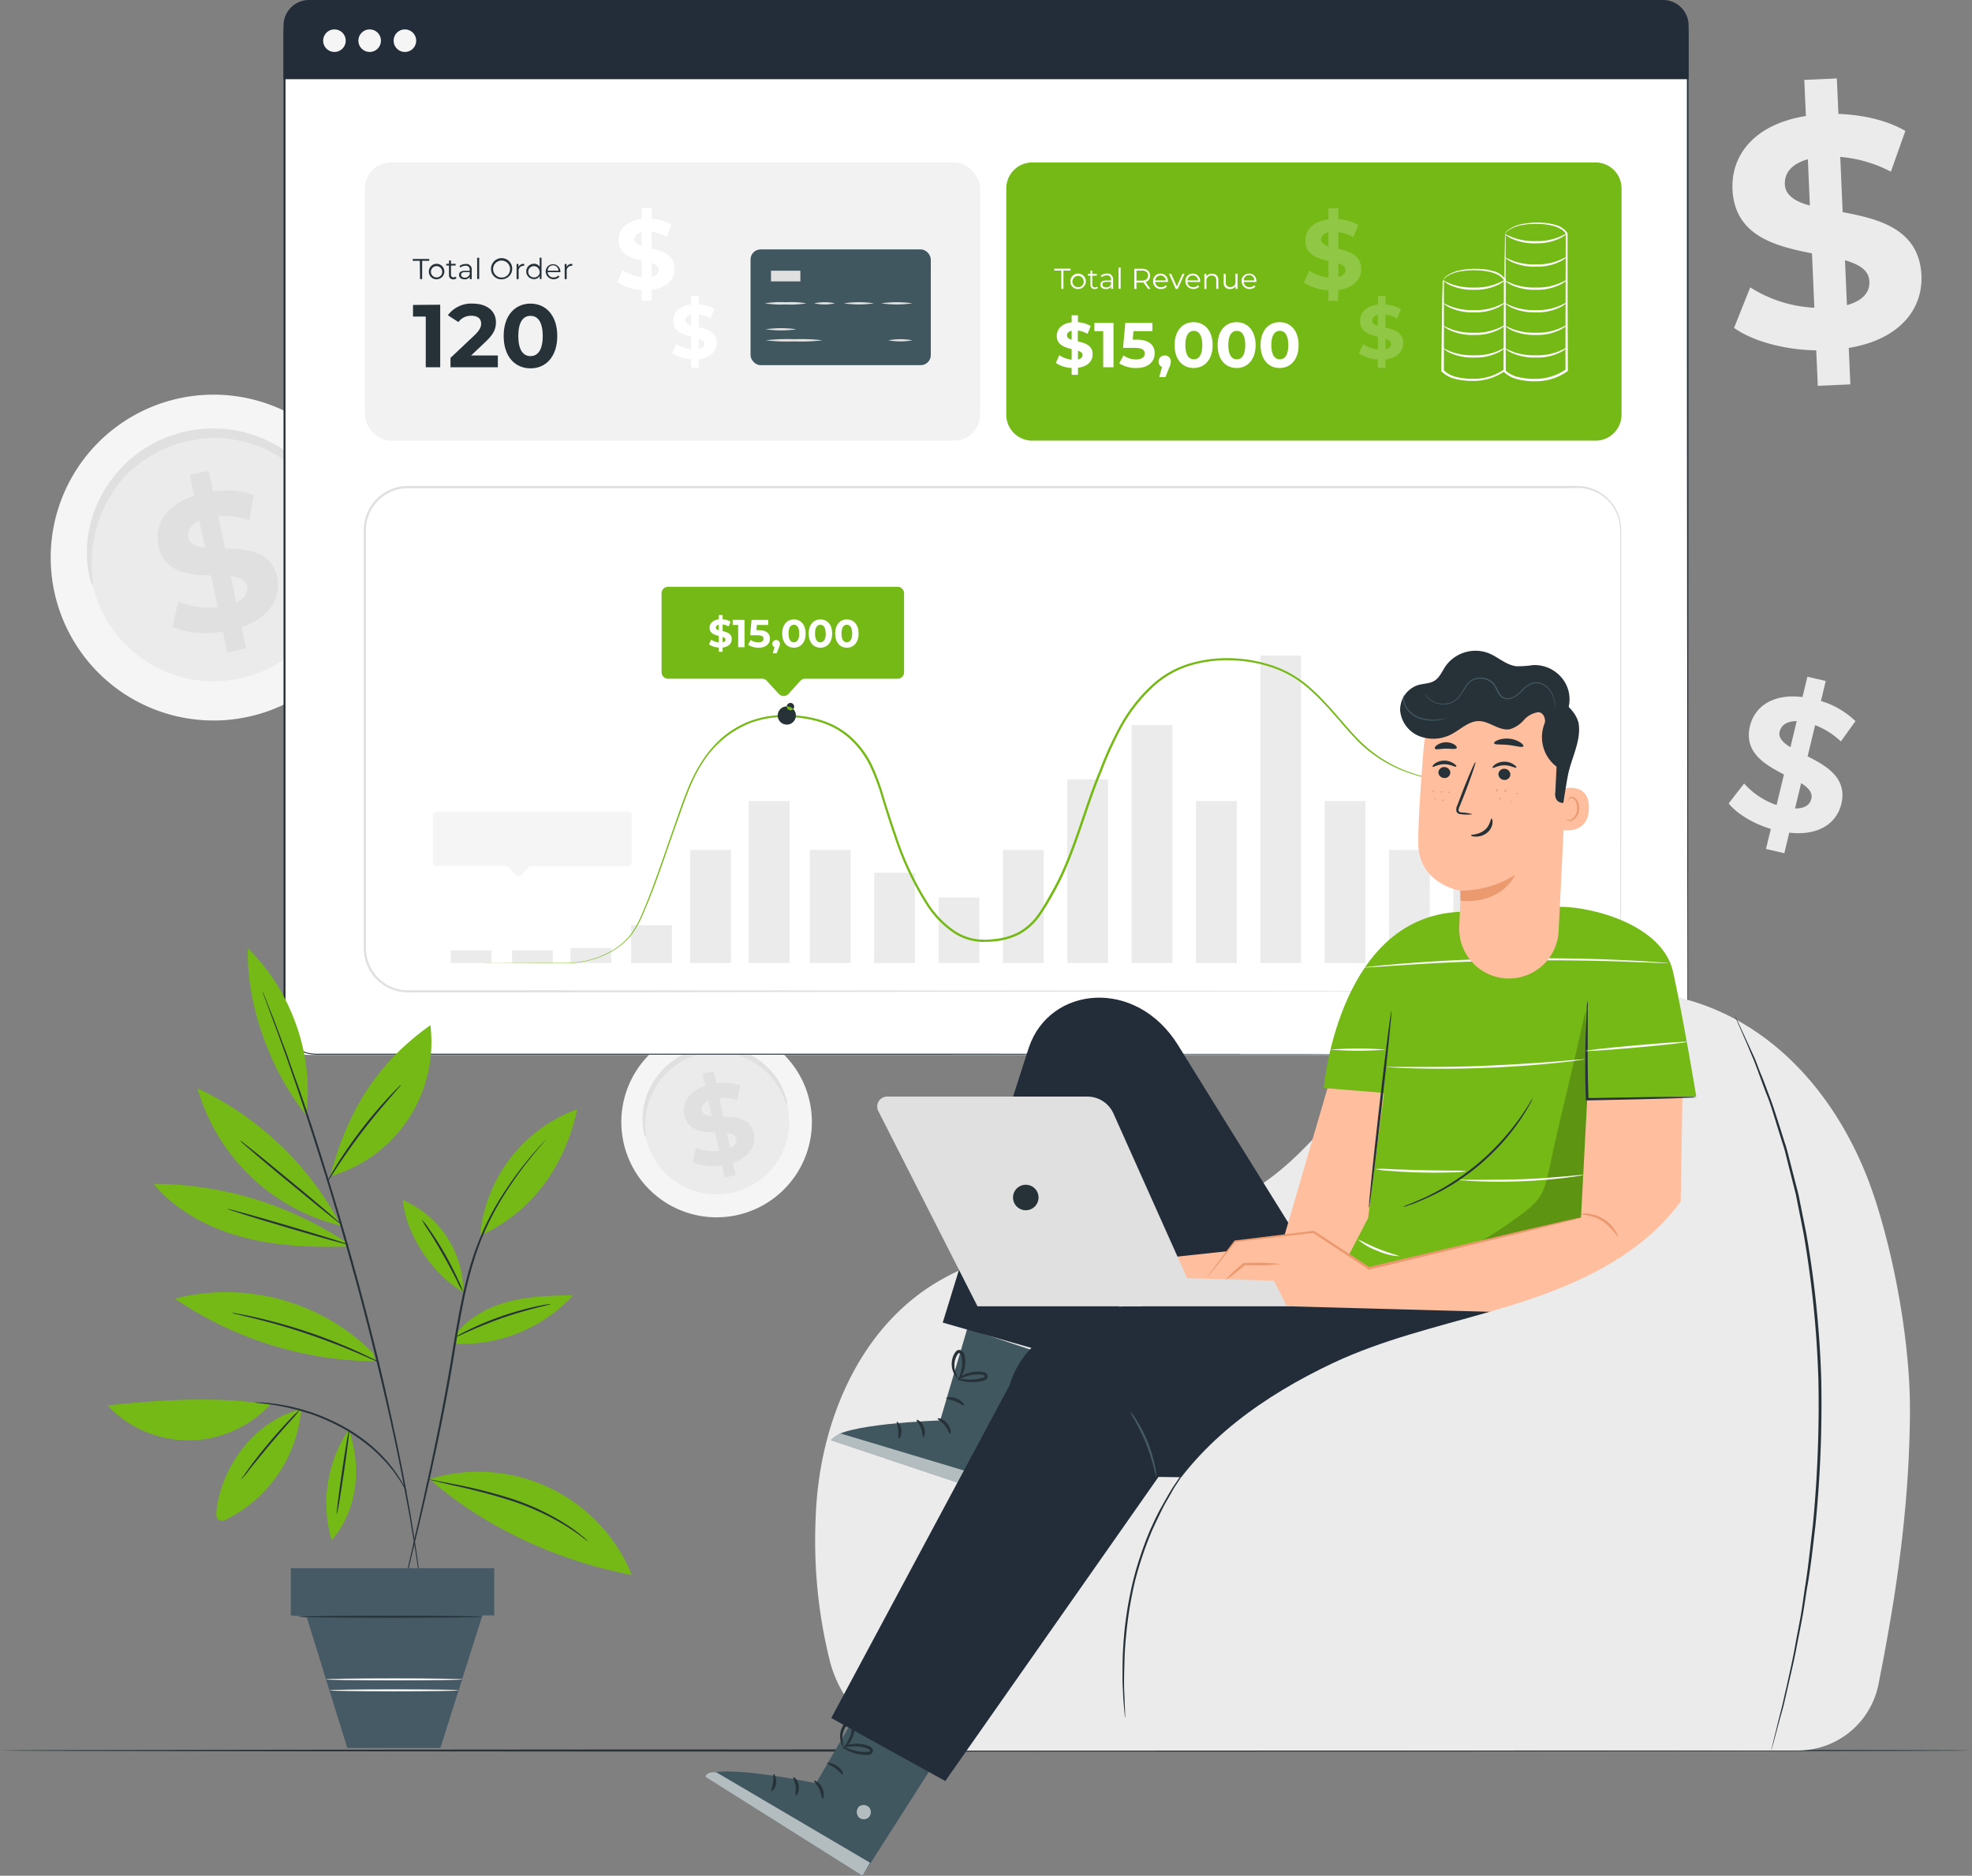 <svg xmlns="http://www.w3.org/2000/svg" width="623" height="592.521" viewBox="0 0 623 592.521">
  <rect x="0" y="0" width="623" height="592.521" fill="#808080" stroke="none"/>
  <g id="Revenue-pana" transform="translate(-18 -41.53)">
    <g id="freepik--background-complete--inject-139" transform="translate(34.009 66.316)">
      <path id="Path_3355" data-name="Path 3355" d="M131.868,175.781a51.465,51.465,0,1,1-60.42-40.428,51.465,51.465,0,0,1,60.42,40.428Z" transform="translate(-29.923 -34.505)" fill="#f5f5f5"/>
      <path id="Path_3356" data-name="Path 3356" d="M116.731,175.072a39.179,39.179,0,1,1-16.624-24.989,39.22,39.22,0,0,1,16.624,24.989Z" transform="translate(-26.803 -31.393)" fill="#ebebeb"/>
      <path id="Path_3357" data-name="Path 3357" d="M116.676,174.215c-.228,0-.725-1.611-1.92-4.431a41.783,41.783,0,0,0-6.713-10.916,39.5,39.5,0,0,0-6.472-5.988,39.058,39.058,0,0,0-8.821-4.86,35.688,35.688,0,0,0-5.223-1.638,37.757,37.757,0,0,0-5.6-.9,37.335,37.335,0,0,0-5.881,0,41.964,41.964,0,0,0-5.975.886,40.852,40.852,0,0,0-5.787,1.813,39.971,39.971,0,0,0-5.263,2.6,37.744,37.744,0,0,0-4.686,3.182,35,35,0,0,0-4.028,3.733,39.325,39.325,0,0,0-5.747,8.271,40.28,40.28,0,0,0-3.2,8.217,41.354,41.354,0,0,0-1.343,12.769c.148,3.061.43,4.766.2,4.82s-.846-1.571-1.343-4.7a36.319,36.319,0,0,1,.416-13.427,39.085,39.085,0,0,1,3.048-8.835,39.757,39.757,0,0,1,5.975-8.956,37.808,37.808,0,0,1,4.189-4.1,37.4,37.4,0,0,1,4.968-3.572,40.192,40.192,0,0,1,18.354-5.774,41.462,41.462,0,0,1,6.337.094,39.8,39.8,0,0,1,6.029,1.047,38.385,38.385,0,0,1,5.545,1.853A39.058,39.058,0,0,1,109.653,157.5a36.427,36.427,0,0,1,6.217,11.856C116.743,172.415,116.85,174.174,116.676,174.215Z" transform="translate(-27.002 -31.77)" fill="#e0e0e0"/>
      <path id="Path_3358" data-name="Path 3358" d="M81.634,201.684l1.41,6.713-5.961,1.262-1.343-6.5c-5.975.9-12.084.255-15.87-1.625l1.745-7.975a24.5,24.5,0,0,0,12.473,1.786l-2.121-9.963c-6.955-.2-14.769-.846-16.636-9.4-1.343-6.324,2.095-12.729,11.305-15.79l-1.343-6.633,5.961-1.262,1.343,6.5a27.565,27.565,0,0,1,12.89,1.074l-1.423,7.975a25.055,25.055,0,0,0-9.788-1.168l2.148,10.137c6.955.148,14.769.819,16.488,9.224C94.162,192.177,90.765,198.555,81.634,201.684Zm-11.56-25.108-1.8-8.472c-3.008,1.343-3.894,3.384-3.478,5.371S67.268,176.294,70.074,176.576Zm13.306,12.2c-.443-2.095-2.4-2.86-5.169-3.209l1.745,8.231c2.846-1.289,3.84-3.115,3.424-5.022Z" transform="translate(-21.312 -28.358)" fill="#e0e0e0"/>
      <path id="Path_3359" data-name="Path 3359" d="M223.818,307.3a30.1,30.1,0,1,1-35.339-23.644A30.1,30.1,0,0,1,223.818,307.3Z" transform="translate(16.086 16.456)" fill="#f5f5f5"/>
      <path id="Path_3360" data-name="Path 3360" d="M214.971,306.874a22.906,22.906,0,1,1-9.729-14.6,22.946,22.946,0,0,1,9.729,14.6Z" transform="translate(17.912 18.281)" fill="#ebebeb"/>
      <path id="Path_3361" data-name="Path 3361" d="M214.939,306.385a13.654,13.654,0,0,1-1.128-2.591,24.449,24.449,0,0,0-3.947-6.378,24.024,24.024,0,0,0-3.786-3.5,22.932,22.932,0,0,0-5.169-2.846,21.6,21.6,0,0,0-3.034-.953,20.328,20.328,0,0,0-3.276-.524,20.957,20.957,0,0,0-3.437,0,24.186,24.186,0,0,0-3.5.51,25.437,25.437,0,0,0-3.384,1.061,22.624,22.624,0,0,0-3.075,1.531,21.977,21.977,0,0,0-5.035,4.028,22.394,22.394,0,0,0-3.41,4.807,23.806,23.806,0,0,0-1.88,4.807,24.665,24.665,0,0,0-.765,7.465,13.587,13.587,0,0,1,.121,2.82,6.566,6.566,0,0,1-.792-2.685,21.321,21.321,0,0,1,.228-7.841,23.938,23.938,0,0,1,1.786-5.169,23.483,23.483,0,0,1,3.5-5.236,22.9,22.9,0,0,1,2.444-2.39,23.322,23.322,0,0,1,2.914-2.095,23.749,23.749,0,0,1,3.3-1.665,25.517,25.517,0,0,1,3.639-1.155,24.762,24.762,0,0,1,3.786-.55,22.71,22.71,0,0,1,3.706,0,22.732,22.732,0,0,1,12.151,4.887,23.267,23.267,0,0,1,3.853,3.867,21.161,21.161,0,0,1,3.639,6.942A6.526,6.526,0,0,1,214.939,306.385Z" transform="translate(17.796 18.058)" fill="#e0e0e0"/>
      <path id="Path_3362" data-name="Path 3362" d="M194.436,322.458l.832,3.907-3.491.738-.806-3.8a16.931,16.931,0,0,1-9.251-.953l1.007-4.673a14.488,14.488,0,0,0,7.3,1.047L188.8,312.9c-4.028-.121-8.674-.5-9.734-5.492-.792-3.692,1.222-7.438,6.606-9.238l-.819-3.88,3.491-.738.806,3.8a16.192,16.192,0,0,1,7.532.631l-.832,4.659a14.917,14.917,0,0,0-5.72-.685l1.249,5.935c4.028.094,8.607.483,9.654,5.371C201.767,316.98,199.78,320.632,194.436,322.458Zm-6.713-14.689-1.061-4.954c-1.759.819-2.269,1.987-2.027,3.142s1.41,1.625,3.048,1.813Zm7.787,7.143c-.269-1.222-1.41-1.665-3.034-1.88l1.034,4.82c1.638-.752,2.189-1.826,1.96-2.94Z" transform="translate(21.126 20.045)" fill="#e0e0e0"/>
      <path id="Path_3363" data-name="Path 3363" d="M443.887,249.989l-1.557,6.5-5.8-1.343,1.531-6.324c-5.653-1.719-10.741-4.847-13.319-8.056l4.887-6.3a24.168,24.168,0,0,0,10.258,6.807l2.323-9.667c-6.055-3.115-12.715-6.982-10.741-15.266,1.477-6.136,7.21-10.339,16.609-9.184l1.544-6.418,5.8,1.343-1.517,6.324a26.72,26.72,0,0,1,10.9,6.364l-4.605,6.418a24.491,24.491,0,0,0-8.137-5.142l-2.377,9.842c6.069,3.061,12.621,6.9,10.647,15.065C458.884,246.928,453.285,251.077,443.887,249.989ZM444.262,223l1.974-8.231c-3.236,0-4.86,1.343-5.371,3.263s1.02,3.545,3.384,4.968Zm6.593,16.354c.5-2.027-.926-3.531-3.209-4.995l-1.92,7.989c3.034.054,4.673-1.141,5.116-2.994Z" transform="translate(105.37 -11.759)" fill="#ebebeb"/>
      <path id="Path_3364" data-name="Path 3364" d="M462.378,145.115l.51,11.507-10.285.456-.5-11.2c-10.2-.175-20.14-2.927-25.954-7.1l5.1-12.8a41.623,41.623,0,0,0,20.261,6.431l-.752-17.173c-11.534-2.269-24.45-5.518-25.108-20.221-.483-10.889,7.022-20.6,23.188-23.161l-.51-11.413,10.285-.457.5,11.2c7.734.282,15.333,2,21.147,5.371l-4.578,12.876a42.173,42.173,0,0,0-15.991-4.673l.765,17.455c11.534,2.162,24.168,5.371,24.88,19.912C485.848,132.843,478.49,142.444,462.378,145.115Zm-12.285-44.993-.631-14.608c-5.371,1.477-7.425,4.552-7.277,7.949s3.33,5.478,7.922,6.66Zm18.8,23.994c-.148-3.6-3.222-5.371-7.707-6.713l.618,14.192c5.089-1.41,7.291-4.189,7.076-7.479Z" transform="translate(105.676 -59.99)" fill="#ebebeb"/>
    </g>
    <g id="freepik--Floor--inject-139" transform="translate(18 594.134)">
      <path id="Path_3365" data-name="Path 3365" d="M641,453.449c0,.188-139.463.349-311.5.349S18,453.637,18,453.449s139.437-.349,311.5-.349S641,453.261,641,453.449Z" transform="translate(-18 -453.1)" fill="#263238"/>
    </g>
    <g id="freepik--Screen--inject-139" transform="translate(107.57 41.53)">
      <rect id="Rectangle_1095" data-name="Rectangle 1095" width="443.31" height="332.553" rx="7.21" transform="translate(0.309 0.671)" fill="#fff"/>
      <path id="Path_3366" data-name="Path 3366" d="M518.648,374.677a9.713,9.713,0,0,0,9.614-10.07c0-10.231,0-25.309-.067-44.724,0-38.844-.067-95.048-.121-164.491V53.2a13.427,13.427,0,0,0-.3-3.679,9.4,9.4,0,0,0-4.3-5.773,9.2,9.2,0,0,0-3.491-1.222,35.514,35.514,0,0,0-3.8-.107H94.74a9.4,9.4,0,0,0-8.056,4.458,9.144,9.144,0,0,0-1.343,4.511c0,1.625,0,3.29,0,4.928V365.1a9.364,9.364,0,0,0,7,8.889,15.023,15.023,0,0,0,4.028.309H293.818l164.491.107,44.724.067H458.309l-164.491.121H96.391a16.111,16.111,0,0,1-4.216-.336,10.016,10.016,0,0,1-7.465-9.479V51.428a9.976,9.976,0,0,1,1.464-4.847,10.1,10.1,0,0,1,8.593-4.807H516.1a31.5,31.5,0,0,1,3.88.107,10.126,10.126,0,0,1,8.271,7.465,14.27,14.27,0,0,1,.309,3.827V155.392c0,69.443-.081,125.647-.107,164.491v44.724a9.775,9.775,0,0,1-5.881,9.3,10.284,10.284,0,0,1-2.873.738Z" transform="translate(-84.71 -41.452)" fill="#263238"/>
      <path id="Path_3536" data-name="Path 3536" d="M8.21,0H186.169a8.21,8.21,0,0,1,8.21,8.21V79.668a8.21,8.21,0,0,1-8.21,8.21H8.21A8.21,8.21,0,0,1,0,79.668V8.21A8.21,8.21,0,0,1,8.21,0Z" transform="translate(228.335 51.317)" fill="#74b916"/>
      <g id="Group_1682" data-name="Group 1682" transform="translate(322.362 65.804)" opacity="0.2">
        <path id="Path_3367" data-name="Path 3367" d="M335.662,116.306V119.8h-3.115v-3.4a14.877,14.877,0,0,1-7.747-2.417l1.719-3.8a12.567,12.567,0,0,0,6.029,2.215v-5.21c-3.451-.832-7.3-1.987-7.3-6.431,0-3.3,2.39-6.136,7.3-6.713v-3.5h3.115v3.4a14.152,14.152,0,0,1,6.324,1.893l-1.557,3.827a12.863,12.863,0,0,0-4.767-1.611v5.29c3.451.806,7.25,1.96,7.25,6.337C342.913,112.922,340.55,115.715,335.662,116.306Zm-3.115-13.749V98.14c-1.652.363-2.3,1.343-2.3,2.3s.926,1.678,2.3,2.121Zm5.371,7.492c0-1.088-.9-1.678-2.242-2.148v4.3c1.544-.336,2.229-1.155,2.229-2.148Z" transform="translate(-324.8 -90.54)" fill="#fff"/>
      </g>
      <g id="Group_1683" data-name="Group 1683" transform="translate(339.736 93.504)" opacity="0.2">
        <path id="Path_3368" data-name="Path 3368" d="M346.145,131.216V133.9h-2.417v-2.685a11.426,11.426,0,0,1-5.988-1.92l1.343-2.94a9.734,9.734,0,0,0,4.672,1.705v-4.028c-2.685-.658-5.653-1.544-5.653-4.995,0-2.551,1.853-4.74,5.653-5.183V111.17h2.39v2.685a10.741,10.741,0,0,1,4.887,1.464l-1.208,2.967a9.586,9.586,0,0,0-3.679-1.249v4.1c2.685.618,5.612,1.517,5.612,4.914C351.758,128.584,349.931,130.76,346.145,131.216Zm-2.417-10.647v-3.424c-1.276.282-1.772.98-1.772,1.786S342.668,120.233,343.728,120.569Zm4.149,5.8c0-.846-.7-1.343-1.732-1.665v3.33C347.354,127.765,347.877,127.148,347.877,126.369Z" transform="translate(-337.74 -111.17)" fill="#fff"/>
      </g>
      <path id="Path_3369" data-name="Path 3369" d="M357.949,108.2a2.5,2.5,0,0,1,0,.551c0,.416,0,.94,0,1.584v26.518a8.66,8.66,0,0,0,4.028,2.108,21.053,21.053,0,0,0,5.008.564,16.8,16.8,0,0,0,10.03-2.994l-.121.269h0V108.339a4.337,4.337,0,0,0-1.544-1.49,10.515,10.515,0,0,0-2-.873,18.247,18.247,0,0,0-4.028-.685,25.135,25.135,0,0,0-6.606.363,10.862,10.862,0,0,0-3.894,1.571,8.388,8.388,0,0,0-.846.725c-.161.188-.242.3-.255.282a3.034,3.034,0,0,1,.994-1.141,10.419,10.419,0,0,1,3.934-1.759,25.2,25.2,0,0,1,6.713-.51,18.1,18.1,0,0,1,4.135.658,6.485,6.485,0,0,1,3.907,2.685h0v28.76l-.121.094a17.294,17.294,0,0,1-10.486,3.155,20.57,20.57,0,0,1-5.169-.618,9.238,9.238,0,0,1-4.431-2.35l-.067-.067V137c.107-8.486.2-15.682.269-20.852,0-2.471.094-4.458.134-5.908V108.7a3.2,3.2,0,0,1,.416-.5Z" transform="translate(8.641 -19.857)" fill="#fff"/>
      <path id="Path_3370" data-name="Path 3370" d="M377.2,107.373a8.271,8.271,0,0,1-2.551,1.678,16.112,16.112,0,0,1-7.21,1.45,17.307,17.307,0,0,1-7.25-1.262,8.244,8.244,0,0,1-2.591-1.611c0-.107,1.061.5,2.779,1.155a19.549,19.549,0,0,0,7.062,1.02,17.817,17.817,0,0,0,7.009-1.208C376.156,107.9,377.136,107.266,377.2,107.373Z" transform="translate(8.802 -18.972)" fill="#fff"/>
      <path id="Path_3371" data-name="Path 3371" d="M377.2,112.682a8.136,8.136,0,0,1-2.551,1.692,16.112,16.112,0,0,1-7.21,1.437,17.092,17.092,0,0,1-7.25-1.262,7.707,7.707,0,0,1-2.591-1.611c0-.107,1.061.5,2.779,1.155a19.549,19.549,0,0,0,7.062,1.02,17.844,17.844,0,0,0,7.009-1.195C376.156,113.206,377.136,112.588,377.2,112.682Z" transform="translate(8.802 -17.151)" fill="#fff"/>
      <path id="Path_3372" data-name="Path 3372" d="M377.2,118a8.271,8.271,0,0,1-2.551,1.678,16.22,16.22,0,0,1-7.21,1.45,17.307,17.307,0,0,1-7.25-1.262,8.244,8.244,0,0,1-2.591-1.611c0-.107,1.061.5,2.779,1.155a19.845,19.845,0,0,0,7.062,1.02,17.817,17.817,0,0,0,7.009-1.208C376.156,118.527,377.136,117.9,377.2,118Z" transform="translate(8.802 -15.329)" fill="#fff"/>
      <path id="Path_3373" data-name="Path 3373" d="M377.2,123.312a8.056,8.056,0,0,1-2.551,1.678,15.857,15.857,0,0,1-7.21,1.45,17.307,17.307,0,0,1-7.25-1.262,7.962,7.962,0,0,1-2.591-1.611c0-.107,1.061.5,2.779,1.155a19.549,19.549,0,0,0,7.062,1.02,18.086,18.086,0,0,0,7.009-1.195C376.156,123.836,377.136,123.218,377.2,123.312Z" transform="translate(8.802 -13.509)" fill="#fff"/>
      <path id="Path_3374" data-name="Path 3374" d="M372.418,97.311a3.613,3.613,0,0,1,0,.832v42.643l-.081-.2a8.955,8.955,0,0,0,4.176,2.121,20.006,20.006,0,0,0,5.022.551,16.73,16.73,0,0,0,9.922-2.994l-.121.269h0c0-16.676.067-31.862.081-43.194v.094a4.149,4.149,0,0,0-1.6-1.517,9.3,9.3,0,0,0-2.027-.886,18.677,18.677,0,0,0-4.028-.671,24.315,24.315,0,0,0-6.606.4,10.5,10.5,0,0,0-3.84,1.584,5.251,5.251,0,0,0-.806.712c-.175.175-.242.282-.255.282s0-.134.188-.336a4.82,4.82,0,0,1,.792-.779,9.962,9.962,0,0,1,3.853-1.745,24.356,24.356,0,0,1,6.713-.537,18.275,18.275,0,0,1,4.162.644,6.566,6.566,0,0,1,4.028,2.685v.107c0,11.332,0,26.518.094,43.194v.188l-.121.094a17.374,17.374,0,0,1-10.379,3.169,21.643,21.643,0,0,1-5.2-.591,9.3,9.3,0,0,1-4.525-2.377l-.067-.081v-.134c.107-12.648.2-23.51.269-31.271,0-3.8.107-6.834.134-9,0-.994,0-1.786.067-2.39a4.4,4.4,0,0,1,.148-.873Z" transform="translate(13.668 -23.585)" fill="#fff"/>
      <path id="Path_3375" data-name="Path 3375" d="M391.723,107.373a8.272,8.272,0,0,1-2.551,1.678,16,16,0,0,1-7.21,1.45,17.306,17.306,0,0,1-7.25-1.262,8.245,8.245,0,0,1-2.591-1.611c0-.107,1.061.5,2.779,1.155a19.549,19.549,0,0,0,7.062,1.02,17.818,17.818,0,0,0,7.009-1.208C390.676,107.9,391.656,107.266,391.723,107.373Z" transform="translate(13.777 -18.972)" fill="#fff"/>
      <path id="Path_3376" data-name="Path 3376" d="M391.723,112.682a8.136,8.136,0,0,1-2.551,1.692,16,16,0,0,1-7.21,1.437,17.092,17.092,0,0,1-7.25-1.262,7.707,7.707,0,0,1-2.591-1.611c0-.107,1.061.5,2.779,1.155a19.55,19.55,0,0,0,7.062,1.02,17.845,17.845,0,0,0,7.009-1.195C390.676,113.206,391.656,112.588,391.723,112.682Z" transform="translate(13.777 -17.151)" fill="#fff"/>
      <path id="Path_3377" data-name="Path 3377" d="M391.723,101.922a8.136,8.136,0,0,1-2.551,1.692,16.005,16.005,0,0,1-7.21,1.437,17.092,17.092,0,0,1-7.25-1.262,7.962,7.962,0,0,1-2.591-1.611c0-.107,1.061.5,2.779,1.155a19.55,19.55,0,0,0,7.062,1.02,17.844,17.844,0,0,0,7.009-1.2C390.676,102.446,391.656,101.828,391.723,101.922Z" transform="translate(13.777 -20.838)" fill="#fff"/>
      <path id="Path_3378" data-name="Path 3378" d="M391.723,96.443a8.272,8.272,0,0,1-2.551,1.678,16.179,16.179,0,0,1-7.21,1.45,17.307,17.307,0,0,1-7.25-1.262A8.243,8.243,0,0,1,372.12,96.7c0-.107,1.061.483,2.779,1.141a19.523,19.523,0,0,0,7.062,1.034,17.817,17.817,0,0,0,7.009-1.208C390.676,96.967,391.656,96.336,391.723,96.443Z" transform="translate(13.777 -22.717)" fill="#fff"/>
      <path id="Path_3379" data-name="Path 3379" d="M391.723,118a8.272,8.272,0,0,1-2.551,1.678,16.179,16.179,0,0,1-7.21,1.45,17.307,17.307,0,0,1-7.25-1.262,8.243,8.243,0,0,1-2.591-1.611c0-.107,1.061.5,2.779,1.155a19.845,19.845,0,0,0,7.062,1.02,17.817,17.817,0,0,0,7.009-1.208C390.676,118.527,391.656,117.9,391.723,118Z" transform="translate(13.777 -15.329)" fill="#fff"/>
      <path id="Path_3380" data-name="Path 3380" d="M391.723,123.312a8.055,8.055,0,0,1-2.551,1.678,15.817,15.817,0,0,1-7.21,1.45,17.307,17.307,0,0,1-7.25-1.262,7.962,7.962,0,0,1-2.591-1.611c0-.107,1.061.5,2.779,1.155a19.55,19.55,0,0,0,7.062,1.02,18.087,18.087,0,0,0,7.009-1.195C390.676,123.836,391.656,123.218,391.723,123.312Z" transform="translate(13.777 -13.509)" fill="#fff"/>
      <rect id="Rectangle_1097" data-name="Rectangle 1097" width="194.379" height="87.878" rx="8.22" transform="translate(25.685 51.317)" fill="#f2f2f2"/>
      <path id="Path_3381" data-name="Path 3381" d="M174.092,116.256v3.491h-3.115v-3.4a14.769,14.769,0,0,1-7.747-2.484l1.705-3.8a12.527,12.527,0,0,0,6.042,2.2v-5.2c-3.451-.832-7.318-1.987-7.318-6.431,0-3.3,2.4-6.136,7.318-6.713V90.49h3.115v3.37a14.045,14.045,0,0,1,6.311,1.893l-1.558,3.827a12.487,12.487,0,0,0-4.753-1.611v5.29c3.451.806,7.25,1.96,7.25,6.337C181.343,112.872,179.033,115.665,174.092,116.256Zm-3.115-13.749V98.09c-1.651.363-2.309,1.276-2.309,2.3S169.635,102.064,170.977,102.507ZM176.348,110c0-1.088-.913-1.678-2.242-2.148v4.3c1.544-.336,2.242-1.155,2.242-2.175Z" transform="translate(-57.803 -24.753)" fill="#fff"/>
      <path id="Path_3382" data-name="Path 3382" d="M184.579,131.163v2.685h-2.417v-2.685a11.48,11.48,0,0,1-6-1.92l1.343-2.94a9.734,9.734,0,0,0,4.672,1.705v-4.028c-2.685-.644-5.666-1.531-5.666-4.981,0-2.551,1.866-4.74,5.666-5.183V111.13h2.417v2.685a10.741,10.741,0,0,1,4.887,1.464l-1.208,2.967A9.654,9.654,0,0,0,184.592,117v4.028c2.685.618,5.612,1.517,5.612,4.914C190.191,128.531,188.351,130.706,184.579,131.163Zm-2.417-10.647v-3.424c-1.276.282-1.786.98-1.786,1.786s.725,1.3,1.786,1.638Zm4.149,5.8c0-.846-.7-1.343-1.732-1.665v3.33c1.2-.269,1.732-.913,1.732-1.665Z" transform="translate(-53.373 -17.68)" fill="#fff"/>
      <path id="Path_3383" data-name="Path 3383" d="M117.352,103.037H115.11v-.577h5.223v.577h-2.242v5.787h-.671Z" transform="translate(-74.293 -20.651)" fill="#263238"/>
      <path id="Path_3384" data-name="Path 3384" d="M118.91,106.047a2.444,2.444,0,1,1,2.444,2.43,2.363,2.363,0,0,1-2.444-2.43Zm4.216,0a1.786,1.786,0,1,0-1.772,1.853,1.746,1.746,0,0,0,1.772-1.853Z" transform="translate(-72.991 -20.264)" fill="#263238"/>
      <path id="Path_3385" data-name="Path 3385" d="M126.222,108.436a1.558,1.558,0,0,1-1.02.336,1.262,1.262,0,0,1-1.343-1.343v-3.021H123v-.551h.859V102.81h.644v1.047h1.464v.551H124.5v2.86a.765.765,0,0,0,.832.873,1.114,1.114,0,0,0,.712-.242Z" transform="translate(-71.589 -20.531)" fill="#263238"/>
      <path id="Path_3386" data-name="Path 3386" d="M130.025,105.47v2.967h-.618v-.752a1.8,1.8,0,0,1-1.651.792c-1.074,0-1.745-.564-1.745-1.343s.47-1.343,1.853-1.343h1.517v-.322a1.171,1.171,0,0,0-1.343-1.262,2.43,2.43,0,0,0-1.6.564l-.282-.483a2.981,2.981,0,0,1,1.947-.645,1.692,1.692,0,0,1,1.92,1.826ZM129.38,107v-.792h-1.5c-.926,0-1.222.376-1.222.859s.443.9,1.208.9a1.544,1.544,0,0,0,1.464-.98Z" transform="translate(-70.558 -20.251)" fill="#263238"/>
      <path id="Path_3387" data-name="Path 3387" d="M130.27,102.17h.644v6.713h-.644Z" transform="translate(-69.098 -20.75)" fill="#263238"/>
      <path id="Path_3388" data-name="Path 3388" d="M133.54,105.711a3.343,3.343,0,1,1,3.357,3.236,3.209,3.209,0,0,1-3.357-3.236Zm6.015,0a2.685,2.685,0,1,0-2.685,2.685,2.591,2.591,0,0,0,2.659-2.685Z" transform="translate(-67.978 -20.72)" fill="#263238"/>
      <path id="Path_3389" data-name="Path 3389" d="M141.953,103.613v.618h-.148a1.544,1.544,0,0,0-1.611,1.759v2.444h-.644V103.64h.6v.94A1.786,1.786,0,0,1,141.953,103.613Z" transform="translate(-65.918 -20.26)" fill="#263238"/>
      <path id="Path_3390" data-name="Path 3390" d="M146.654,102.18v6.713h-.564v-.953a2.068,2.068,0,0,1-1.839.994,2.43,2.43,0,0,1,0-4.86,2.068,2.068,0,0,1,1.813.94V102.14Zm-.631,4.364a1.786,1.786,0,1,0-1.772,1.853,1.746,1.746,0,0,0,1.839-1.853Z" transform="translate(-65.14 -20.761)" fill="#263238"/>
      <path id="Path_3391" data-name="Path 3391" d="M151.063,106.2h-4.028a1.759,1.759,0,0,0,1.88,1.665,1.893,1.893,0,0,0,1.464-.618l.363.416a2.524,2.524,0,0,1-4.35-1.651,2.323,2.323,0,0,1,4.646,0Zm-4.028-.47h3.384a1.692,1.692,0,1,0-3.384,0Z" transform="translate(-63.574 -20.229)" fill="#263238"/>
      <path id="Path_3392" data-name="Path 3392" d="M153.263,103.613v.618h-.148a1.544,1.544,0,0,0-1.611,1.759v2.444h-.644V103.64h.618v.94A1.786,1.786,0,0,1,153.263,103.613Z" transform="translate(-62.042 -20.26)" fill="#263238"/>
      <path id="Path_3393" data-name="Path 3393" d="M123.773,113.22v19.751h-4.565V116.953H115.18v-3.665Z" transform="translate(-74.269 -16.964)" fill="#263238"/>
      <path id="Path_3394" data-name="Path 3394" d="M139.17,129.344v3.719H124.212v-2.954l7.626-7.2c1.745-1.678,2.054-2.685,2.054-3.652,0-1.544-1.074-2.457-3.155-2.457a4.847,4.847,0,0,0-4.028,1.987l-3.33-2.148a9.184,9.184,0,0,1,7.841-3.679c4.4,0,7.344,2.269,7.344,5.854,0,1.92-.537,3.666-3.3,6.23l-4.538,4.3Z" transform="translate(-71.459 -17.056)" fill="#263238"/>
      <path id="Path_3395" data-name="Path 3395" d="M136.51,123.191c0-6.525,3.612-10.231,8.472-10.231s8.459,3.706,8.459,10.231-3.585,10.218-8.459,10.218S136.51,129.7,136.51,123.191Zm12.339,0c0-4.5-1.584-6.364-3.867-6.364s-3.84,1.866-3.84,6.364,1.571,6.351,3.84,6.351S148.849,127.676,148.849,123.191Z" transform="translate(-66.96 -17.053)" fill="#263238"/>
      <rect id="Rectangle_1098" data-name="Rectangle 1098" width="56.943" height="36.561" rx="3.17" transform="translate(147.546 78.788)" fill="#405760"/>
      <rect id="Rectangle_1099" data-name="Rectangle 1099" width="9.278" height="3.37" transform="translate(154.005 85.515)" fill="#e0e0e0"/>
      <path id="Path_3396" data-name="Path 3396" d="M211.115,112.99a29.97,29.97,0,0,1-6.566.363,30.144,30.144,0,0,1-6.579-.363,31.768,31.768,0,0,1,6.579-.349,31.579,31.579,0,0,1,6.566.349Z" transform="translate(-45.899 -17.177)" fill="#e0e0e0"/>
      <path id="Path_3397" data-name="Path 3397" d="M216.136,112.979a15.051,15.051,0,0,1-6.566,0,15.615,15.615,0,0,1,6.566,0Z" transform="translate(-41.924 -17.166)" fill="#e0e0e0"/>
      <path id="Path_3398" data-name="Path 3398" d="M235.175,112.979a33.393,33.393,0,0,1-9.815,0A34.669,34.669,0,0,1,235.175,112.979Z" transform="translate(-36.513 -17.166)" fill="#e0e0e0"/>
      <path id="Path_3399" data-name="Path 3399" d="M226.049,112.979a31.163,31.163,0,0,1-9.479,0,32.345,32.345,0,0,1,9.479,0Z" transform="translate(-39.525 -17.166)" fill="#e0e0e0"/>
      <path id="Path_3400" data-name="Path 3400" d="M207.868,119.089a33.917,33.917,0,0,1-9.708,0A33.915,33.915,0,0,1,207.868,119.089Z" transform="translate(-45.834 -15.072)" fill="#e0e0e0"/>
      <path id="Path_3401" data-name="Path 3401" d="M216.112,121.69a56.891,56.891,0,0,1-8.982.349,56.65,56.65,0,0,1-8.969-.349,58.64,58.64,0,0,1,8.969-.349,58.893,58.893,0,0,1,8.982.349Z" transform="translate(-45.834 -14.195)" fill="#e0e0e0"/>
      <path id="Path_3402" data-name="Path 3402" d="M234.606,121.689a20.785,20.785,0,0,1-7.586,0,20.781,20.781,0,0,1,7.586,0Z" transform="translate(-35.944 -14.195)" fill="#e0e0e0"/>
      <path id="Path_3403" data-name="Path 3403" d="M268.292,105.341H266.05v-.591h5.156v.591h-2.242v5.787h-.671Z" transform="translate(-22.57 -19.866)" fill="#fff"/>
      <path id="Path_3404" data-name="Path 3404" d="M269.85,108.334a2.444,2.444,0,1,1,2.444,2.444,2.363,2.363,0,0,1-2.444-2.444Zm4.216,0a1.786,1.786,0,1,0-1.772,1.866,1.745,1.745,0,0,0,1.786-1.866Z" transform="translate(-21.268 -19.476)" fill="#fff"/>
      <path id="Path_3405" data-name="Path 3405" d="M277.149,110.682a1.517,1.517,0,0,1-1.007.336,1.262,1.262,0,0,1-1.343-1.343v-2.887h-.859v-.551h.859V105.19h.564v1.047h1.45v.551h-1.45v2.86a.765.765,0,0,0,.832.873.994.994,0,0,0,.7-.255Z" transform="translate(-19.866 -19.715)" fill="#fff"/>
      <path id="Path_3406" data-name="Path 3406" d="M280.925,107.77v2.967h-.618v-.752a1.8,1.8,0,0,1-1.652.792c-1.088,0-1.745-.564-1.745-1.343s.47-1.343,1.839-1.343h1.531v-.282a1.182,1.182,0,0,0-1.343-1.343,2.484,2.484,0,0,0-1.6.564l-.3-.47a3.021,3.021,0,0,1,1.947-.658,1.719,1.719,0,0,1,1.933,1.866Zm-.645,1.531v-.792h-1.5c-.926,0-1.235.363-1.235.859s.443.9,1.208.9a1.544,1.544,0,0,0,1.531-.967Z" transform="translate(-18.848 -19.476)" fill="#fff"/>
      <path id="Path_3407" data-name="Path 3407" d="M281.2,104.47h.645v6.713H281.2Z" transform="translate(-17.378 -19.962)" fill="#fff"/>
      <path id="Path_3408" data-name="Path 3408" d="M289.25,111.124l-1.45-2.014h-2.229v2.027H284.9V104.76h2.39c1.611,0,2.591.819,2.591,2.189a1.974,1.974,0,0,1-1.45,2l1.557,2.189Zm0-4.189c0-1.02-.671-1.6-1.947-1.6h-1.732v3.182h1.692c1.276,0,1.947-.591,1.947-1.584Z" transform="translate(-16.11 -19.863)" fill="#fff"/>
      <path id="Path_3409" data-name="Path 3409" d="M293.993,108.532h-4.028a1.759,1.759,0,0,0,1.88,1.665,1.893,1.893,0,0,0,1.464-.618l.362.416a2.336,2.336,0,0,1-1.84.779,2.376,2.376,0,0,1-2.511-2.444,2.309,2.309,0,0,1,2.336-2.43,2.283,2.283,0,0,1,2.323,2.43S293.993,108.465,293.993,108.532Zm-4.028-.483h3.4a1.705,1.705,0,0,0-3.4,0Z" transform="translate(-14.597 -19.472)" fill="#fff"/>
      <path id="Path_3410" data-name="Path 3410" d="M297.961,105.93l-2.121,4.793h-.671l-2.108-4.793h.671l1.786,4.028,1.813-4.028Z" transform="translate(-13.314 -19.462)" fill="#fff"/>
      <path id="Path_3411" data-name="Path 3411" d="M301.583,108.532h-4.028a1.772,1.772,0,0,0,1.88,1.665,1.866,1.866,0,0,0,1.464-.618l.376.416a2.538,2.538,0,0,1-4.364-1.665,2.309,2.309,0,0,1,2.336-2.43,2.283,2.283,0,0,1,2.323,2.43S301.583,108.465,301.583,108.532Zm-4.028-.483h3.4a1.705,1.705,0,0,0-3.4,0Z" transform="translate(-11.996 -19.472)" fill="#fff"/>
      <path id="Path_3412" data-name="Path 3412" d="M305.784,107.949v2.779h-.645v-2.685c0-1.02-.524-1.531-1.437-1.531a1.571,1.571,0,0,0-1.678,1.732v2.511h-.645v-4.793H302v.886a2.041,2.041,0,0,1,1.826-.926,1.839,1.839,0,0,1,1.96,2.027Z" transform="translate(-10.463 -19.467)" fill="#fff"/>
      <path id="Path_3413" data-name="Path 3413" d="M310.3,105.937v4.793h-.618v-.873a1.92,1.92,0,0,1-1.719.913,1.853,1.853,0,0,1-2.027-2.054v-2.779h.645v2.685a1.343,1.343,0,0,0,1.437,1.544,1.571,1.571,0,0,0,1.638-1.745V105.91Z" transform="translate(-8.907 -19.469)" fill="#fff"/>
      <path id="Path_3414" data-name="Path 3414" d="M314.827,108.532H310.8a1.759,1.759,0,0,0,1.88,1.665,1.893,1.893,0,0,0,1.464-.618l.362.416a2.538,2.538,0,0,1-4.364-1.665,2.309,2.309,0,0,1,2.35-2.43,2.269,2.269,0,0,1,2.309,2.43Zm-4.028-.483h3.384a1.692,1.692,0,0,0-3.384,0Z" transform="translate(-7.462 -19.472)" fill="#fff"/>
      <path id="Path_3415" data-name="Path 3415" d="M273.422,132.279v2.242h-2v-2.175a9.52,9.52,0,0,1-4.981-1.6l1.1-2.444a8.231,8.231,0,0,0,3.88,1.423v-3.343c-2.215-.551-4.7-1.343-4.7-4.149,0-2.121,1.544-3.947,4.7-4.31V115.71h2v2.175a9.1,9.1,0,0,1,4.028,1.222l-.994,2.471a8.365,8.365,0,0,0-3.075-1.047v3.41c2.229.51,4.673,1.262,4.673,4.028C278.094,130.1,276.591,131.9,273.422,132.279Zm-2-8.848V120.6c-1.061.242-1.477.819-1.477,1.477s.6,1.088,1.477,1.356Zm3.451,4.834c0-.7-.577-1.088-1.45-1.343v2.766c1.007-.269,1.45-.792,1.45-1.423Z" transform="translate(-22.436 -16.111)" fill="#fff"/>
      <path id="Path_3416" data-name="Path 3416" d="M281.542,117.5v14h-3.249V120.1H275.5v-2.6Z" transform="translate(-19.332 -15.497)" fill="#fff"/>
      <path id="Path_3417" data-name="Path 3417" d="M292.548,127.1c0,2.484-1.826,4.646-5.827,4.646a9.775,9.775,0,0,1-5.371-1.49l1.343-2.484a6.713,6.713,0,0,0,4.028,1.262c1.625,0,2.685-.685,2.685-1.826s-.725-1.826-3.263-1.826h-3.585l.712-7.882h8.553v2.6h-5.975l-.228,2.685h1.141C290.91,122.763,292.548,124.63,292.548,127.1Z" transform="translate(-17.327 -15.497)" fill="#fff"/>
      <path id="Path_3418" data-name="Path 3418" d="M294.478,127.08a4.552,4.552,0,0,1-.551,2l-1.141,2.887h-1.974l.886-3.182a1.732,1.732,0,0,1-1.088-1.705,1.866,1.866,0,0,1,1.947-1.92,1.84,1.84,0,0,1,1.92,1.92Z" transform="translate(-14.154 -12.873)" fill="#fff"/>
      <path id="Path_3419" data-name="Path 3419" d="M294.38,124.57c0-4.632,2.565-7.25,6-7.25s6.015,2.685,6.015,7.25-2.551,7.237-6.015,7.237S294.38,129.189,294.38,124.57Zm8.754,0c0-3.182-1.128-4.511-2.685-4.511s-2.685,1.343-2.685,4.511,1.114,4.5,2.685,4.5S303.134,127.753,303.134,124.57Z" transform="translate(-12.862 -15.559)" fill="#fff"/>
      <path id="Path_3420" data-name="Path 3420" d="M304.5,124.57c0-4.632,2.564-7.25,6-7.25s6,2.685,6,7.25-2.538,7.237-6,7.237S304.5,129.189,304.5,124.57Zm8.741,0c0-3.182-1.114-4.511-2.685-4.511s-2.685,1.343-2.685,4.511,1.128,4.5,2.685,4.5,2.672-1.316,2.672-4.5Z" transform="translate(-9.394 -15.559)" fill="#fff"/>
      <path id="Path_3421" data-name="Path 3421" d="M314.61,124.57c0-4.632,2.565-7.25,6.015-7.25s6,2.685,6,7.25-2.538,7.237-6,7.237S314.61,129.189,314.61,124.57Zm8.754,0c0-3.182-1.114-4.511-2.685-4.511s-2.685,1.343-2.685,4.511,1.128,4.5,2.685,4.5,2.685-1.316,2.685-4.5Z" transform="translate(-5.93 -15.559)" fill="#fff"/>
      <path id="Path_3422" data-name="Path 3422" d="M486.993,315.521h.712A13.53,13.53,0,0,0,500.514,302.7c.081-1.222,0-2.5,0-3.827V173.036c0-1.49,0-3.021-.067-4.5a13.574,13.574,0,0,0-1.208-4.323,13.211,13.211,0,0,0-6.324-6.378,13.574,13.574,0,0,0-4.458-1.262c-1.557-.121-3.182,0-4.78,0H117.584a13.494,13.494,0,0,0-6.566,1.719,13.333,13.333,0,0,0-4.834,4.713,13.145,13.145,0,0,0-1.893,6.472V300.657a20.45,20.45,0,0,0,.148,3.155,13.281,13.281,0,0,0,12.849,11.359h37.286l173.03.081,116.651.107,31.714.067h0l-31.714.067L327.6,315.6l-173.057.228h-37.3a13.856,13.856,0,0,1-6.23-1.611,14.138,14.138,0,0,1-4.86-4.27,13.655,13.655,0,0,1-2.4-6.042,18.893,18.893,0,0,1-.161-3.249V169.424a13.79,13.79,0,0,1,1.987-6.794,13.991,13.991,0,0,1,12-6.781H483.543c1.611,0,3.2,0,4.82.081a13.991,13.991,0,0,1,11.2,7.935,14.208,14.208,0,0,1,1.235,4.485c.121,1.557,0,3.048.067,4.552v57.346c0,19.563,0,36.413-.067,50.189v22.127a14.151,14.151,0,0,1-.645,3.464,13.678,13.678,0,0,1-10.245,9.157,15.281,15.281,0,0,1-2.095.242Z" transform="translate(-78.244 -2.356)" fill="#e0e0e0"/>
      <rect id="Rectangle_1100" data-name="Rectangle 1100" width="12.89" height="51.169" transform="translate(146.969 253.013)" fill="#ebebeb"/>
      <rect id="Rectangle_1101" data-name="Rectangle 1101" width="12.89" height="35.688" transform="translate(166.277 268.494)" fill="#ebebeb"/>
      <rect id="Rectangle_1102" data-name="Rectangle 1102" width="12.89" height="35.688" transform="translate(128.467 268.494)" fill="#ebebeb"/>
      <rect id="Rectangle_1103" data-name="Rectangle 1103" width="12.89" height="4.753" transform="translate(90.657 299.429)" fill="#ebebeb"/>
      <rect id="Rectangle_1104" data-name="Rectangle 1104" width="12.89" height="11.923" transform="translate(109.817 292.26)" fill="#ebebeb"/>
      <rect id="Rectangle_1105" data-name="Rectangle 1105" width="12.89" height="3.961" transform="translate(72.195 300.222)" fill="#ebebeb"/>
      <rect id="Rectangle_1106" data-name="Rectangle 1106" width="12.89" height="3.961" transform="translate(52.834 300.222)" fill="#ebebeb"/>
      <rect id="Rectangle_1107" data-name="Rectangle 1107" width="12.89" height="28.505" transform="translate(186.605 275.678)" fill="#ebebeb"/>
      <rect id="Rectangle_1108" data-name="Rectangle 1108" width="12.89" height="20.677" transform="translate(206.946 283.505)" fill="#ebebeb"/>
      <rect id="Rectangle_1109" data-name="Rectangle 1109" width="12.89" height="35.688" transform="translate(227.274 268.494)" fill="#ebebeb"/>
      <rect id="Rectangle_1110" data-name="Rectangle 1110" width="12.89" height="57.977" transform="translate(247.602 246.206)" fill="#ebebeb"/>
      <rect id="Rectangle_1111" data-name="Rectangle 1111" width="12.89" height="75.136" transform="translate(267.93 229.046)" fill="#ebebeb"/>
      <rect id="Rectangle_1112" data-name="Rectangle 1112" width="12.89" height="51.169" transform="translate(288.272 253.013)" fill="#ebebeb"/>
      <rect id="Rectangle_1113" data-name="Rectangle 1113" width="12.89" height="97.102" transform="translate(308.6 207.08)" fill="#ebebeb"/>
      <rect id="Rectangle_1114" data-name="Rectangle 1114" width="12.89" height="51.169" transform="translate(328.928 253.013)" fill="#ebebeb"/>
      <rect id="Rectangle_1115" data-name="Rectangle 1115" width="12.89" height="35.688" transform="translate(349.256 268.494)" fill="#ebebeb"/>
      <rect id="Rectangle_1116" data-name="Rectangle 1116" width="12.89" height="28.988" transform="translate(369.597 275.194)" fill="#ebebeb"/>
      <rect id="Rectangle_1117" data-name="Rectangle 1117" width="12.89" height="20.677" transform="translate(389.925 283.505)" fill="#ebebeb"/>
      <path id="Path_3423" data-name="Path 3423" d="M132,292.652h24.168a39.03,39.03,0,0,0,5.371-.282,27.86,27.86,0,0,0,11.413-4.028,21.965,21.965,0,0,0,5.075-4.444,28.693,28.693,0,0,0,3.518-6.284c2.014-4.565,3.84-9.52,5.706-14.769s3.733-10.741,5.733-16.448c1.007-2.86,2.027-5.773,3.209-8.7a50.458,50.458,0,0,1,4.4-8.593,35.34,35.34,0,0,1,6.593-7.72,29.539,29.539,0,0,1,8.9-5.21,31.19,31.19,0,0,1,10.473-1.839,38.844,38.844,0,0,1,10.835,1.343,28.561,28.561,0,0,1,5.21,2,26.249,26.249,0,0,1,4.713,3.155,29.364,29.364,0,0,1,7,9.063,69.069,69.069,0,0,1,4.028,10.956c1.182,3.733,2.363,7.506,3.679,11.265A94.631,94.631,0,0,0,272.3,274.03a30.049,30.049,0,0,0,8.566,8.7,16.475,16.475,0,0,0,5.693,2.256,16.812,16.812,0,0,0,3.075.309,20.27,20.27,0,0,0,3.128-.161,20.959,20.959,0,0,0,8.056-2.269,18.6,18.6,0,0,0,6.109-5.639c1.625-2.3,2.981-4.766,4.364-7.2a80.551,80.551,0,0,0,3.706-7.479c4.4-10.164,7.143-20.758,11.252-30.532a115.326,115.326,0,0,1,6.485-14.259,50.552,50.552,0,0,1,9.238-12.084,31.459,31.459,0,0,1,5.867-4.565,30.881,30.881,0,0,1,6.713-2.981,41.435,41.435,0,0,1,14-1.705,44.67,44.67,0,0,1,13.252,2.591,34.371,34.371,0,0,1,11.01,6.619c6.3,5.559,10.862,12.084,16.112,17.24a42.349,42.349,0,0,0,17.455,10.218,72.612,72.612,0,0,0,16.743,3.2h0l23.591.081h0l-23.591.081h0a72.613,72.613,0,0,1-16.864-3.128,42.966,42.966,0,0,1-17.67-10.057c-5.263-5.2-9.855-11.695-16.112-17.173a34.064,34.064,0,0,0-10.862-6.5,43.556,43.556,0,0,0-13.078-2.524,40.778,40.778,0,0,0-13.789,1.692,30.21,30.21,0,0,0-12.285,7.412,50.684,50.684,0,0,0-9.117,11.923,115.34,115.34,0,0,0-6.418,14.192c-4.1,9.748-6.821,20.315-11.252,30.559a79.923,79.923,0,0,1-3.719,7.532,81.235,81.235,0,0,1-4.417,7.264,19.16,19.16,0,0,1-6.337,5.841,21.389,21.389,0,0,1-8.365,2.363c-1.061.148-2.135.107-3.2.161a17.226,17.226,0,0,1-3.209-.322,17.051,17.051,0,0,1-5.921-2.35,30.479,30.479,0,0,1-8.781-8.9,95.679,95.679,0,0,1-10.352-22.074c-1.343-3.773-2.5-7.559-3.666-11.292a69.542,69.542,0,0,0-4.028-10.849,28.5,28.5,0,0,0-6.834-8.862,24.906,24.906,0,0,0-4.579-3.088,28.193,28.193,0,0,0-5.089-1.96,37.915,37.915,0,0,0-10.661-1.343,30.574,30.574,0,0,0-10.258,1.786,31.338,31.338,0,0,0-15.226,12.473c-3.572,5.371-5.545,11.48-7.586,17.159s-3.934,11.211-5.773,16.448-3.733,10.177-5.773,14.769a29.444,29.444,0,0,1-3.6,6.364,22.5,22.5,0,0,1-5.2,4.511,28.4,28.4,0,0,1-11.56,4.028,37.94,37.94,0,0,1-5.371.242H151.2l-14.286-.067h-3.719C132.363,292.679,132,292.652,132,292.652Z" transform="translate(-68.505 11.53)" fill="#74b916"/>
      <path id="Path_3424" data-name="Path 3424" d="M244.029,179.58h-72.5a2.054,2.054,0,0,0-2.054,2.054v24.933a2.041,2.041,0,0,0,2.054,2.054h29.682a2.041,2.041,0,0,1,1.517.671c1.155,1.276,2.685,2.927,3.813,4.135a2.068,2.068,0,0,0,3.034,0l3.733-4.122a2.041,2.041,0,0,1,1.517-.671h29.208a2.054,2.054,0,0,0,2.054-2.054V181.634a2.068,2.068,0,0,0-2.054-2.054Z" transform="translate(-50.039 5.776)" fill="#74b916"/>
      <path id="Path_3425" data-name="Path 3425" d="M181.512,232.46h-60.42a1.222,1.222,0,0,0-1.222,1.222v14.769a1.222,1.222,0,0,0,1.222,1.222H142.87a1.2,1.2,0,0,1,.9.4c.685.752,1.6,1.746,2.269,2.457a1.222,1.222,0,0,0,1.8,0l2.229-2.444a1.2,1.2,0,0,1,.9-.4h30.492a1.222,1.222,0,0,0,1.222-1.222V233.7a1.222,1.222,0,0,0-1.168-1.235Z" transform="translate(-72.662 23.896)" fill="#f5f5f5"/>
      <path id="Path_3426" data-name="Path 3426" d="M206.669,210.55a2.82,2.82,0,1,1-2.82-2.82A2.82,2.82,0,0,1,206.669,210.55Z" transform="translate(-44.85 15.422)" fill="#74b916"/>
      <path id="Path_3427" data-name="Path 3427" d="M203.86,213.46a2.86,2.86,0,1,1,2.86-2.86A2.86,2.86,0,0,1,203.86,213.46Zm0-5.653a1.162,1.162,0,1,0,0-.054Z" transform="translate(-44.861 15.426)" fill="#263238"/>
      <g id="Group_1692" data-name="Group 1692" transform="translate(6.057)">
        <path id="Path_3432" data-name="Path 3432" d="M197.54,191.718c0-2.846,1.571-4.458,3.692-4.458s3.706,1.611,3.706,4.458-1.571,4.471-3.706,4.471S197.54,194.564,197.54,191.718Zm5.371,0c0-1.96-.685-2.766-1.692-2.766s-1.678.806-1.678,2.766.7,2.779,1.678,2.779,1.705-.873,1.705-2.779Z" transform="translate(-46.046 8.407)" fill="#fff"/>
        <g id="Group_1691" data-name="Group 1691">
          <path id="Path_3428" data-name="Path 3428" d="M184.617,196.488v1.343h-1.222v-1.343a5.841,5.841,0,0,1-3.075-.994l.671-1.5a5.075,5.075,0,0,0,2.4.886v-2.068c-1.343-.336-2.9-.792-2.9-2.551,0-1.343.94-2.43,2.9-2.685V186.23h1.222v1.343a5.371,5.371,0,0,1,2.511.752l-.618,1.517a4.888,4.888,0,0,0-1.893-.644v2.095c1.343.322,2.873.779,2.873,2.511C187.49,195.145,186.6,196.26,184.617,196.488Zm-1.222-5.451v-1.745c-.658.148-.913.5-.913.913S182.844,190.862,183.395,191.037ZM185.516,194c0-.43-.363-.658-.9-.846v1.705c.644-.134.9-.457.9-.886Z" transform="translate(-51.946 8.055)" fill="#fff"/>
          <path id="Path_3429" data-name="Path 3429" d="M189.623,187.37V196h-2v-7.036H185.89v-1.6Z" transform="translate(-50.038 8.445)" fill="#fff"/>
          <path id="Path_3430" data-name="Path 3430" d="M196.408,193.291c0,1.531-1.128,2.86-3.6,2.86a5.989,5.989,0,0,1-3.29-.926l.792-1.531a4.149,4.149,0,0,0,2.457.779c.994,0,1.611-.416,1.611-1.128s-.443-1.114-2.014-1.114h-2.2l.443-4.86h5.263v1.6h-3.6l-.134,1.638h.712C195.387,190.606,196.408,191.761,196.408,193.291Z" transform="translate(-48.794 8.445)" fill="#fff"/>
          <path id="Path_3431" data-name="Path 3431" d="M197.61,193.3a2.927,2.927,0,0,1-.336,1.235l-.712,1.772h-1.208l.537-1.96a1.074,1.074,0,0,1-.671-1.047,1.155,1.155,0,0,1,1.208-1.182,1.141,1.141,0,0,1,1.182,1.182Z" transform="translate(-46.841 10.072)" fill="#fff"/>
          <path id="Path_3433" data-name="Path 3433" d="M203.77,191.718c0-2.846,1.584-4.458,3.706-4.458s3.706,1.611,3.706,4.458-1.571,4.471-3.706,4.471S203.77,194.564,203.77,191.718Zm5.371,0c0-1.96-.7-2.766-1.692-2.766s-1.678.806-1.678,2.766.685,2.779,1.678,2.779,1.719-.873,1.719-2.779Z" transform="translate(-43.911 8.407)" fill="#fff"/>
          <path id="Path_3434" data-name="Path 3434" d="M210,191.718c0-2.846,1.571-4.458,3.692-4.458s3.706,1.611,3.706,4.458-1.571,4.471-3.706,4.471S210,194.564,210,191.718Zm5.371,0c0-1.96-.685-2.766-1.692-2.766s-1.678.806-1.678,2.766.7,2.779,1.678,2.779S215.371,193.624,215.371,191.718Z" transform="translate(-41.776 8.407)" fill="#fff"/>
        </g>
      </g>
      <path id="Path_3435" data-name="Path 3435" d="M92.726,41.53H520.555a8.056,8.056,0,0,1,8.056,8.056V66.544H84.71v-17A8.056,8.056,0,0,1,92.726,41.53Z" transform="translate(-84.71 -41.53)" fill="#222d39"/>
      <circle id="Ellipse_492" data-name="Ellipse 492" cx="3.572" cy="3.572" r="3.572" transform="translate(12.514 9.278)" fill="#f5f5f5"/>
      <circle id="Ellipse_493" data-name="Ellipse 493" cx="3.572" cy="3.572" r="3.572" transform="translate(23.644 9.278)" fill="#f5f5f5"/>
      <circle id="Ellipse_494" data-name="Ellipse 494" cx="3.572" cy="3.572" r="3.572" transform="translate(34.775 9.278)" fill="#f5f5f5"/>
    </g>
    <g id="freepik--Character--inject-139" transform="translate(240.803 247.093)">
      <path id="Path_3436" data-name="Path 3436" d="M520.037,515.428a25.981,25.981,0,0,0,25.7-20.946c4.27-21.671,9.761-51.988,9.936-86.038.107-20.879-4.565-47.316-11.023-67.134-9.4-29-29.619-54.553-58.943-62.918-38.092-10.876-51.881-6.713-78.9,7.465-29.378,15.4-37.326,44.308-67.912,57.171-29.686,12.473-65.5,8.217-92.564,25.672-23.806,15.36-35.42,44.859-36.36,73.176a157.266,157.266,0,0,0,4.337,44.751c3.692,15.454,17.643,28.706,33.567,28.841Z" transform="translate(-175.078 -168.038)" fill="#ebebeb"/>
      <path id="Path_3438" data-name="Path 3438" d="M426.28,280.64a3.607,3.607,0,0,1,.282.537c.188.4.443.94.779,1.625.685,1.477,1.651,3.585,2.9,6.27l2.081,4.538c.752,1.678,1.343,3.545,2.189,5.532s1.584,4.122,2.457,6.364,1.678,4.686,2.5,7.237,1.665,5.25,2.551,8.056c.483,1.343.846,2.846,1.222,4.323s.765,2.967,1.155,4.5l1.2,4.673c.2.779.416,1.584.618,2.377s.336,1.638.5,2.457c.671,3.3,1.343,6.713,2.041,10.177a325.08,325.08,0,0,1,4.713,45.946,387.21,387.21,0,0,1-1.826,46.121c-.846,7.049-1.531,13.762-2.685,19.979-.5,3.115-.913,6.136-1.437,9.009s-1.088,5.639-1.6,8.271c-.953,5.29-2.121,10-3.061,14.152-.483,2.081-.926,4.028-1.343,5.787l-1.343,4.834c-.779,2.86-1.343,5.1-1.8,6.713l-.5,1.732a2.6,2.6,0,0,1-.188.577,3.585,3.585,0,0,1,.121-.6c.094-.43.242-1.007.416-1.746.389-1.571.94-3.827,1.651-6.713.362-1.45.779-3.075,1.222-4.834s.819-3.719,1.343-5.8c.9-4.162,2.027-8.875,2.94-14.165q.752-3.947,1.557-8.257c.5-2.887.9-5.908,1.343-9.009,1.047-6.217,1.705-12.93,2.538-19.952a392.43,392.43,0,0,0,1.745-46.04,328.4,328.4,0,0,0-4.632-45.8q-1.007-5.223-2-10.151l-.483-2.444-.6-2.39c-.4-1.571-.792-3.128-1.182-4.659s-.765-3.021-1.128-4.5-.725-2.927-1.2-4.31L438.821,313c-.779-2.551-1.517-4.995-2.43-7.237s-1.651-4.391-2.39-6.378-1.41-3.867-2.121-5.545l-1.947-4.659c-1.182-2.685-2.108-4.834-2.766-6.324l-.7-1.651a2.6,2.6,0,0,1-.188-.564Z" transform="translate(-100.897 -165.157)" fill="#263238"/>
      <path id="Path_3439" data-name="Path 3439" d="M259.022,457.178l-25.4,39.783L183.94,465.6c3.29-4.552,34.99,2.148,34.99,2.148l15.239-26.155Z" transform="translate(-183.94 -110.004)" fill="#405760"/>
      <g id="Group_1685" data-name="Group 1685" transform="translate(47.884 364.607)" opacity="0.6">
        <path id="Path_3440" data-name="Path 3440" d="M223.452,466.864a2.4,2.4,0,0,1-.067,3.2,2.3,2.3,0,0,1-3.169,0,2.538,2.538,0,0,1,.081-3.4,2.39,2.39,0,0,1,3.29.4" transform="translate(-219.604 -466.183)" fill="#fff"/>
      </g>
      <g id="Group_1686" data-name="Group 1686" transform="translate(0.027 354.272)" opacity="0.6">
        <path id="Path_3441" data-name="Path 3441" d="M233.612,491.172l2.4-4.109-48.5-28.532s-2.82-.43-3.558,1.343Z" transform="translate(-183.96 -458.486)" fill="#fff"/>
      </g>
      <path id="Path_3442" data-name="Path 3442" d="M209.543,460.513c-.148.255.994,1.128,1.692,2.685s.7,2.954.98,2.994.806-1.584-.067-3.424S209.624,460.258,209.543,460.513Z" transform="translate(-175.171 -103.537)" fill="#263238"/>
      <path id="Path_3443" data-name="Path 3443" d="M204.658,459.668c-.2.2.577,1.276.752,2.82s-.269,2.779,0,2.914,1.262-1.128,1.007-3.048S204.806,459.44,204.658,459.668Z" transform="translate(-176.852 -103.82)" fill="#263238"/>
      <path id="Path_3444" data-name="Path 3444" d="M199.523,464.28c.188.188,1.343-.806,1.5-2.538s-.577-2.967-.806-2.82,0,1.343-.175,2.685S199.3,464.106,199.523,464.28Z" transform="translate(-178.618 -104.068)" fill="#263238"/>
      <path id="Path_3445" data-name="Path 3445" d="M212.62,456.383c0,.282,1.276.658,2.591,1.611s2.108,2.068,2.363,1.933-.215-1.638-1.786-2.685S212.62,456.115,212.62,456.383Z" transform="translate(-174.112 -104.979)" fill="#263238"/>
      <path id="Path_3446" data-name="Path 3446" d="M216.271,452.779c-.067.094.792.846,2.5,1.557a13.043,13.043,0,0,0,3.1.846,14.5,14.5,0,0,0,1.907.134,3.383,3.383,0,0,0,1.114-.107,1.249,1.249,0,0,0,.926-1.222,1.557,1.557,0,0,0-.712-1.222,3.866,3.866,0,0,0-1.007-.457,10.472,10.472,0,0,0-5.129-.389,4.955,4.955,0,0,0-2.685,1.088c0,.161,1.1-.255,2.833-.389a11.813,11.813,0,0,1,3.008.148,10.826,10.826,0,0,1,1.705.47c.618.188,1.061.47,1.047.792s0,.161-.228.242a3.518,3.518,0,0,1-.819.081,12.866,12.866,0,0,1-1.786-.081,16.113,16.113,0,0,1-2.994-.6,19.944,19.944,0,0,0-2.779-.886Z" transform="translate(-172.862 -106.517)" fill="#263238"/>
      <path id="Path_3447" data-name="Path 3447" d="M216.571,455.306a5.257,5.257,0,0,0,2.175-1.987,9.667,9.667,0,0,0,1.343-2.94,10.46,10.46,0,0,0,.322-1.907,2.444,2.444,0,0,0-.806-2.256,1.343,1.343,0,0,0-1.477,0,4.125,4.125,0,0,0-.819.752,6.794,6.794,0,0,0-1.625,4.914c.161,1.907.98,2.833,1.061,2.766a27.581,27.581,0,0,1-.362-2.779,6.713,6.713,0,0,1,.7-2.833,5.679,5.679,0,0,1,.953-1.343c.4-.483.873-.779,1.034-.6a2.169,2.169,0,0,1,.363,1.343,8.987,8.987,0,0,1-.242,1.732,10.258,10.258,0,0,1-1.088,2.779C217.3,454.434,216.463,455.186,216.571,455.306Z" transform="translate(-173.068 -108.494)" fill="#263238"/>
      <path id="Path_3448" data-name="Path 3448" d="M284.423,363.368l-15.212,44.644-55.681-18.65c2.108-5.21,34.493-6.243,34.493-6.243l8.566-29.029Z" transform="translate(-173.8 -139.988)" fill="#405760"/>
      <g id="Group_1687" data-name="Group 1687" transform="translate(88.799 246.136)" opacity="0.6">
        <path id="Path_3449" data-name="Path 3449" d="M253.519,378.3a2.4,2.4,0,0,1,.712,3.115,2.3,2.3,0,0,1-3.088.725,2.524,2.524,0,0,1-.738-3.3,2.39,2.39,0,0,1,3.3-.4" transform="translate(-250.076 -377.948)" fill="#fff"/>
      </g>
      <g id="Group_1688" data-name="Group 1688" transform="translate(39.73 247.28)" opacity="0.6">
        <path id="Path_3450" data-name="Path 3450" d="M269.211,399.544l1.343-4.565L216.672,378.8s-2.846.242-3.142,2.095Z" transform="translate(-213.53 -378.8)" fill="#fff"/>
      </g>
      <path id="Path_3451" data-name="Path 3451" d="M238.611,375.294c-.081.282,1.249.859,2.283,2.175s1.343,2.685,1.665,2.685.4-1.732-.886-3.316S238.638,375.026,238.611,375.294Z" transform="translate(-165.207 -132.754)" fill="#263238"/>
      <path id="Path_3452" data-name="Path 3452" d="M233.664,375.624c-.148.242.873,1.1,1.41,2.564s.4,2.766.671,2.846.967-1.41.269-3.209S233.758,375.368,233.664,375.624Z" transform="translate(-166.906 -132.627)" fill="#263238"/>
      <path id="Path_3453" data-name="Path 3453" d="M229.609,381.373c.228.148,1.061-1.088.859-2.806s-1.343-2.685-1.464-2.565.336,1.249.47,2.685S229.341,381.252,229.609,381.373Z" transform="translate(-168.504 -132.482)" fill="#263238"/>
      <path id="Path_3454" data-name="Path 3454" d="M240.621,370.6c0,.282,1.343.322,2.9.94s2.538,1.5,2.752,1.343-.6-1.544-2.377-2.256S240.553,370.335,240.621,370.6Z" transform="translate(-164.518 -134.455)" fill="#263238"/>
      <path id="Path_3455" data-name="Path 3455" d="M243.25,366.506a5.626,5.626,0,0,0,2.793.913,12.553,12.553,0,0,0,3.222.081,14.046,14.046,0,0,0,1.88-.309,3.68,3.68,0,0,0,1.074-.376,1.249,1.249,0,0,0,.6-1.343,1.651,1.651,0,0,0-.98-1.021,4.03,4.03,0,0,0-1.1-.2,11.581,11.581,0,0,0-1.934,0,10.474,10.474,0,0,0-3.128.832c-1.692.765-2.484,1.625-2.4,1.719s1.007-.51,2.685-1.061a12.382,12.382,0,0,1,2.954-.577,11.148,11.148,0,0,1,1.759,0c.644,0,1.155.2,1.208.51s0,.161-.161.3a2.915,2.915,0,0,1-.779.269,15.058,15.058,0,0,1-1.759.349,16.2,16.2,0,0,1-3.034.134,19.38,19.38,0,0,0-2.9-.215Z" transform="translate(-163.616 -136.52)" fill="#263238"/>
      <path id="Path_3456" data-name="Path 3456" d="M243.931,368.76c.081.067.953-.725,1.638-2.457a9.667,9.667,0,0,0,.644-3.182,9.545,9.545,0,0,0-.148-1.92,2.457,2.457,0,0,0-1.343-2.014,1.343,1.343,0,0,0-1.423.389,4.363,4.363,0,0,0-.631.926,6.471,6.471,0,0,0-.631,1.88,6.633,6.633,0,0,0,.228,3.276c.6,1.813,1.625,2.511,1.678,2.43a24.494,24.494,0,0,1-1.007-2.6,6.914,6.914,0,0,1,0-2.927,6.151,6.151,0,0,1,.591-1.584c.282-.564.671-.967.873-.832a2.163,2.163,0,0,1,.671,1.235,9.85,9.85,0,0,1,.175,1.745,10.739,10.739,0,0,1-.389,2.967C244.427,367.74,243.8,368.666,243.931,368.76Z" transform="translate(-164.069 -138.264)" fill="#263238"/>
      <path id="Path_3457" data-name="Path 3457" d="M367.616,377.261s-41.9-67.254-53.4-85.931c-13.319-21.577-40.629-18.8-47.182.645,1.464-4.377-5.1,14.9-27.216,86.911l37.259,10.661,23.967-20.355,9.506,27.189Z" transform="translate(-164.791 -166.663)" fill="#222d39"/>
      <path id="Path_3458" data-name="Path 3458" d="M349.2,295.67l-15.253,52.176L277.51,353.9v10.016l82.923,1.141,11.292-67.939Z" transform="translate(-151.876 -160.006)" fill="#ffbe9d"/>
      <path id="Path_3459" data-name="Path 3459" d="M384.539,348.86H307.51a42.391,42.391,0,0,0-31.731,14.277,28.4,28.4,0,0,0-5.8,10.563L213.59,478.911l36.024,19.9,67.348-96.055,37.595.457,83.81-52.324Z" transform="translate(-173.78 -141.78)" fill="#222d39"/>
      <path id="Path_3460" data-name="Path 3460" d="M283.942,373.68a11.869,11.869,0,0,1,1.987,2.618,43.2,43.2,0,0,1,3.612,7.076,44.305,44.305,0,0,1,2.256,7.6,12.569,12.569,0,0,1,.376,3.263c-.228,0-.98-4.914-3.29-10.607S283.754,373.8,283.942,373.68Z" transform="translate(-149.675 -133.275)" fill="#455a64"/>
      <path id="Path_3461" data-name="Path 3461" d="M224.761,304.112l31.325,61.655h98.9l-4.028-8.056-28.653-.859-23.255-51.961a9.036,9.036,0,0,0-8.244-5.371h-63.24a3.142,3.142,0,0,0-2.806,4.592Z" transform="translate(-170.074 -158.687)" fill="#e0e0e0"/>
      <path id="Path_3462" data-name="Path 3462" d="M264.416,324.288a4.028,4.028,0,1,1-4.028-4.028A4.028,4.028,0,0,1,264.416,324.288Z" transform="translate(-159.124 -151.58)" fill="#263238"/>
      <path id="Path_3463" data-name="Path 3463" d="M439.978,275.479c-3.29-14.89-25.511-20.543-35.527-20.57-13.977,0-12.715-.886-26.451,1.584h-1.813c-41.757-1.692-46.564,55.667-46.564,55.667l19.039,1.544h0l-5.035,39.515L329.06,381.188l80.2-.121,4.484-65.294,33.567-.886S443.308,290.531,439.978,275.479Z" transform="translate(-134.211 -174.027)" fill="#74b916"/>
      <path id="Path_3464" data-name="Path 3464" d="M347.191,279.42c.215,0-1.195,13.95-3.155,31.11s-3.706,31.029-3.921,31.016,1.2-13.95,3.155-31.11S346.977,279.393,347.191,279.42Z" transform="translate(-130.43 -165.575)" fill="#263238"/>
      <g id="Group_1689" data-name="Group 1689" transform="translate(236.445 113.791)" opacity="0.2">
        <path id="Path_3465" data-name="Path 3465" d="M401.609,279.434c-3.424,16.354-7.881,33.151-11.292,49.5-.738,3.478-1.517,7.076-3.639,9.909a23.175,23.175,0,0,1-4.874,4.5c-6.713,5.048-13.843,9.788-21.765,12.675a195.7,195.7,0,0,0,33.876-5.894A9.238,9.238,0,0,0,399,347.44a9.4,9.4,0,0,0,1.531-4.86c2.457-20.959,1.745-42.093,1.074-63.2" transform="translate(-360.04 -279.38)"/>
      </g>
      <path id="Path_3466" data-name="Path 3466" d="M310.727,345.251l24.839-2.981,17.522,11.48,67.067-16.018,1.96-37.38,30.076-.752-.712,43.879a25.511,25.511,0,0,1-26.155,24.92L327.2,365.713l-4.176-8.351-21.026-.7Z" transform="translate(-143.484 -158.66)" fill="#ffbe9d"/>
      <path id="Path_3467" data-name="Path 3467" d="M420.145,328a8.409,8.409,0,0,1-1.262.389l-3.639.94-13.427,3.357L357.4,343.427l-4.135.98h-.161l-.148-.094L335.5,332.807h.228l-24.866,2.873.161-.094-6.566,8.338-1.772,2.2a4.471,4.471,0,0,1-.658.725,5.913,5.913,0,0,1,.551-.806l1.665-2.283,6.391-8.472.067-.081h.094l24.759-3.034h.242l17.535,11.466h-.309l4.135-.994,44.483-10.54,13.494-3.115,3.679-.806A8.173,8.173,0,0,1,420.145,328Z" transform="translate(-143.474 -148.928)" fill="#eb996e"/>
      <path id="Path_3468" data-name="Path 3468" d="M323.7,339.014a60.223,60.223,0,0,1-9.654.389h-1.772l.255-.094a47.269,47.269,0,0,1-6.257,4.82,44.7,44.7,0,0,1,5.76-5.371l.107-.094h1.907A60.218,60.218,0,0,1,323.7,339.014Z" transform="translate(-142.021 -145.293)" fill="#eb996e"/>
      <path id="Path_3469" data-name="Path 3469" d="M401.651,334.554a17.966,17.966,0,0,0-4.887-5.1c-3.33-2.148-6.713-1.947-6.713-2.189a4.028,4.028,0,0,1,2.162-.175,11.521,11.521,0,0,1,8.647,5.438,4.135,4.135,0,0,1,.792,2.027Z" transform="translate(-113.312 -149.265)" fill="#eb996e"/>
      <path id="Path_3470" data-name="Path 3470" d="M426.1,307.543h0l-7.318.269c-6.176.188-14.769.4-24.168.591l-3.021.067H391.2v-.376c-.336-8.754-.188-16.555,0-22.154.081-2.806.188-5.048.282-6.606a13.937,13.937,0,0,1,.228-2.4,15.455,15.455,0,0,1,.067,2.417c0,1.678,0,3.894,0,6.606,0,5.6-.094,13.427.269,22.1l-.4-.362h3.034c9.4-.188,17.992-.309,24.168-.363h7.331C427.829,307.248,423.412,307.436,426.1,307.543Z" transform="translate(-112.986 -166.428)" fill="#263238"/>
      <path id="Path_3471" data-name="Path 3471" d="M389.132,299.9a13.344,13.344,0,0,1-.967,1.933c-.322.618-.725,1.343-1.262,2.189s-1.088,1.813-1.813,2.82a70.71,70.71,0,0,1-5.371,6.874,78.282,78.282,0,0,1-7.667,7.452,79.642,79.642,0,0,1-8.687,6.23,69.717,69.717,0,0,1-7.72,4.028c-1.128.537-2.189.926-3.1,1.343a18.335,18.335,0,0,1-2.376.859,10.661,10.661,0,0,1-2.068.6,13.425,13.425,0,0,1,1.974-.859c.645-.242,1.437-.551,2.323-.953s1.933-.819,3.034-1.343a78.065,78.065,0,0,0,7.586-4.162,75.605,75.605,0,0,0,16.22-13.561,79.853,79.853,0,0,0,5.451-6.713c.738-.994,1.343-1.934,1.893-2.753s.994-1.517,1.343-2.108a13.266,13.266,0,0,1,1.208-1.88Z" transform="translate(-127.687 -158.557)" fill="#263238"/>
      <path id="Path_3472" data-name="Path 3472" d="M435.105,268.529a5.037,5.037,0,0,1-.98,0l-2.806-.094-10.3-.4c-8.7-.3-20.717-.524-33.983-.349s-25.283.765-33.97,1.343l-10.285.671-2.793.175a5.371,5.371,0,0,1-.98,0,4.029,4.029,0,0,1,.967-.148l2.779-.309c2.43-.255,5.935-.564,10.271-.9,8.687-.671,20.7-1.343,34-1.5s25.323.134,34.023.564c4.337.2,7.855.416,10.285.6l2.793.228A5.237,5.237,0,0,1,435.105,268.529Z" transform="translate(-130.802 -169.842)" fill="#fafafa"/>
      <path id="Path_3473" data-name="Path 3473" d="M348.616,288.559a111.292,111.292,0,0,1-17.616,0,111.3,111.3,0,0,1,17.616,0Z" transform="translate(-133.547 -162.563)" fill="#fafafa"/>
      <path id="Path_3474" data-name="Path 3474" d="M406.862,290.734a2.07,2.07,0,0,1-.618.134l-1.813.269c-1.571.215-3.84.483-6.713.779-5.639.577-13.427,1.208-22.1,1.544s-16.475.322-22.141.175c-2.833-.067-5.129-.161-6.713-.255l-1.813-.121a2.176,2.176,0,0,1-.631-.094,2.108,2.108,0,0,1,.631,0h8.539c5.666,0,13.494,0,22.114-.376s16.434-.886,22.074-1.343l6.713-.551,1.826-.134a1.879,1.879,0,0,1,.645-.027Z" transform="translate(-128.982 -161.703)" fill="#fafafa"/>
      <path id="Path_3475" data-name="Path 3475" d="M423.193,286.65c0,.188-7.143.994-15.991,1.786s-16.031,1.262-16.112,1.074,7.143-.994,15.991-1.772S423.113,286.462,423.193,286.65Z" transform="translate(-112.956 -163.111)" fill="#fafafa"/>
      <path id="Path_3476" data-name="Path 3476" d="M370.454,317.276a22.613,22.613,0,0,1-4.216.336c-2.618.107-6.23.161-10.231.067s-7.6-.322-10.2-.551a23.723,23.723,0,0,1-4.2-.537,26.668,26.668,0,0,1,4.229,0c2.618.107,6.217.242,10.2.336s7.586.134,10.191.161A27.334,27.334,0,0,1,370.454,317.276Z" transform="translate(-129.914 -152.866)" fill="#fafafa"/>
      <path id="Path_3477" data-name="Path 3477" d="M400.576,317.943a6.713,6.713,0,0,1-1.517.322c-.98.174-2.4.376-4.176.6-3.531.43-8.445.886-13.883,1.1s-10.365.134-13.924,0c-1.786-.081-3.222-.175-4.216-.269a6.114,6.114,0,0,1-1.531-.215,6.959,6.959,0,0,1,1.544,0h4.216c3.558,0,8.472,0,13.883-.175s10.312-.591,13.856-.9l4.2-.376a6.134,6.134,0,0,1,1.544-.094Z" transform="translate(-123.153 -152.379)" fill="#fafafa"/>
      <path id="Path_3478" data-name="Path 3478" d="M350.54,338.427a19.039,19.039,0,0,1-6.861-1.719,19.361,19.361,0,0,1-6.149-3.545c.121-.175,2.82,1.464,6.4,2.9S350.581,338.225,350.54,338.427Z" transform="translate(-131.309 -147.163)" fill="#fafafa"/>
      <path id="Path_3479" data-name="Path 3479" d="M379.166,200.78h-1.343a24.37,24.37,0,0,0-24.383,22.1c-.94,11.587-1.813,24.4-1.719,30.613.188,12.876,13.427,14.85,13.427,14.85l-.5,11.426a15.763,15.763,0,0,0,14.769,16.26h0a15.736,15.736,0,0,0,16.636-14.971l2.685-54.365C399.937,213.321,392.915,201.532,379.166,200.78Z" transform="translate(-126.448 -192.523)" fill="#ffbe9d"/>
      <path id="Path_3480" data-name="Path 3480" d="M361.59,252.348A32.694,32.694,0,0,0,378.9,247.38s-4.028,9.278-17.253,8.137Z" transform="translate(-123.064 -176.554)" fill="#eb996e"/>
      <path id="Path_3481" data-name="Path 3481" d="M356.45,223.6a1.866,1.866,0,0,0,1.826,1.853,1.8,1.8,0,0,0,1.947-1.665A1.88,1.88,0,0,0,358.4,222a1.8,1.8,0,0,0-1.947,1.6Z" transform="translate(-124.826 -185.253)" fill="#263238"/>
      <path id="Path_3482" data-name="Path 3482" d="M355.1,222.415c.228.242,1.651-.792,3.692-.792s3.518.994,3.733.752-.121-.537-.779-1.007a5.371,5.371,0,0,0-5.935,0C355.192,221.878,354.977,222.308,355.1,222.415Z" transform="translate(-125.3 -185.774)" fill="#263238"/>
      <path id="Path_3483" data-name="Path 3483" d="M370.57,224.066a1.88,1.88,0,0,0,1.826,1.853,1.8,1.8,0,0,0,1.947-1.665,1.88,1.88,0,0,0-1.853-1.853,1.8,1.8,0,0,0-1.92,1.665Z" transform="translate(-119.987 -185.115)" fill="#263238"/>
      <path id="Path_3484" data-name="Path 3484" d="M369.218,222.664c.228.242,1.665-.792,3.692-.792s3.518.98,3.746.738-.134-.537-.792-.994a5.183,5.183,0,0,0-2.994-.886,5,5,0,0,0-2.94.926C369.312,222.127,369.1,222.556,369.218,222.664Z" transform="translate(-120.461 -185.687)" fill="#263238"/>
      <path id="Path_3485" data-name="Path 3485" d="M365.8,237.3a13.723,13.723,0,0,0-3.3-.564c-.51,0-1.007-.148-1.1-.5a2.524,2.524,0,0,1,.349-1.5l1.531-3.84c2.108-5.478,3.639-9.989,3.424-10.07s-2.135,4.3-4.256,9.775c-.51,1.343-.994,2.685-1.464,3.867a2.9,2.9,0,0,0-.255,1.987,1.343,1.343,0,0,0,.846.738,3.854,3.854,0,0,0,.886.121,13.264,13.264,0,0,0,3.343-.013Z" transform="translate(-123.384 -185.652)" fill="#263238"/>
      <path id="Path_3486" data-name="Path 3486" d="M370.588,234.11c-.322,0-.322,2.135-2.215,3.665s-4.229,1.343-4.243,1.6.524.416,1.517.43a5.5,5.5,0,0,0,3.545-1.208,4.645,4.645,0,0,0,1.719-3.061C370.991,234.634,370.749,234.1,370.588,234.11Z" transform="translate(-122.194 -181.101)" fill="#263238"/>
      <path id="Path_3487" data-name="Path 3487" d="M369.552,216.781c.2.537,2.229.282,4.619.551s4.31.9,4.619.416c.148-.228-.188-.725-.967-1.249a8.19,8.19,0,0,0-7.036-.738C369.915,216.1,369.472,216.526,369.552,216.781Z" transform="translate(-120.339 -187.552)" fill="#263238"/>
      <path id="Path_3488" data-name="Path 3488" d="M355.642,218.174c.362.443,1.759,0,3.437,0s3.115.3,3.437-.175c.148-.228-.081-.685-.7-1.1a5.075,5.075,0,0,0-5.545.175C355.683,217.49,355.495,217.96,355.642,218.174Z" transform="translate(-125.119 -187.253)" fill="#263238"/>
      <path id="Path_3489" data-name="Path 3489" d="M385.423,227.288c.228-.094,9.076-2.685,8.808,6.163s-9.291,6.713-9.291,6.472S385.423,227.288,385.423,227.288Z" transform="translate(-115.063 -183.584)" fill="#ffbe9d"/>
      <path id="Path_3490" data-name="Path 3490" d="M386.483,235.932a2.022,2.022,0,0,0,.416.242,1.6,1.6,0,0,0,1.168,0,3.759,3.759,0,0,0,1.907-3.343,4.766,4.766,0,0,0-.376-2.215,1.772,1.772,0,0,0-1.141-1.208.819.819,0,0,0-.94.389c-.134.242-.081.43-.134.443s-.188-.161-.094-.524a.94.94,0,0,1,.363-.537,1.343,1.343,0,0,1,.873-.175,2.2,2.2,0,0,1,1.6,1.343,5.116,5.116,0,0,1,.47,2.47,4.028,4.028,0,0,1-2.417,3.733,1.692,1.692,0,0,1-1.423-.268C386.483,236.146,386.443,235.945,386.483,235.932Z" transform="translate(-114.539 -182.856)" fill="#eb996e"/>
      <path id="Path_3491" data-name="Path 3491" d="M390.509,210.613l-37.689.806a17.052,17.052,0,0,1,5.545-6.243,30,30,0,0,1,17.065-5.975c6.136-.107,18.65,7.183,23.094,11.305,3.572,3.3,3.545,6.163,3.545,6.163.564,4.767-2.162,10.164-3.249,14.769-.564,2.417-1.651,9.694-1.651,9.694h0c-2.081,0-2.846-1.611-2.524-3.612l.376-7.841a11.7,11.7,0,0,1-3.706-13.83C391.852,215.2,392.993,211.942,390.509,210.613Z" transform="translate(-126.07 -193.064)" fill="#263238"/>
      <path id="Path_3492" data-name="Path 3492" d="M375.046,228.54a.215.215,0,0,0,.255-.188.228.228,0,0,0-.161-.282.242.242,0,0,0-.269.2.228.228,0,0,0,.175.269Z" transform="translate(-118.515 -183.172)" fill="#eb996e"/>
      <path id="Path_3493" data-name="Path 3493" d="M372.144,227.927a.294.294,0,1,0-.161-.309.255.255,0,0,0,.161.309Z" transform="translate(-119.506 -183.405)" fill="#eb996e"/>
      <path id="Path_3494" data-name="Path 3494" d="M370.2,227.932c.121,0,.242-.134.269-.336s0-.363-.188-.376-.242.134-.255.322S370.084,227.918,370.2,227.932Z" transform="translate(-120.173 -183.463)" fill="#eb996e"/>
      <path id="Path_3495" data-name="Path 3495" d="M373.638,230.262c.121,0,.228-.067.215-.134a.214.214,0,0,0-.215-.148c-.121,0-.228.067-.228.148S373.517,230.262,373.638,230.262Z" transform="translate(-119.014 -182.517)" fill="#eb996e"/>
      <path id="Path_3496" data-name="Path 3496" d="M370.982,229.727a.251.251,0,1,0-.2-.269.228.228,0,0,0,.2.269Z" transform="translate(-119.916 -182.774)" fill="#eb996e"/>
      <path id="Path_3497" data-name="Path 3497" d="M357.176,228.121a.242.242,0,1,0-.175-.282A.242.242,0,0,0,357.176,228.121Z" transform="translate(-124.638 -183.316)" fill="#eb996e"/>
      <path id="Path_3498" data-name="Path 3498" d="M355.211,227.966a.285.285,0,0,0,.255-.255.228.228,0,1,0-.255.255Z" transform="translate(-125.319 -183.363)" fill="#eb996e"/>
      <path id="Path_3499" data-name="Path 3499" d="M358.918,228.168a.228.228,0,0,0,.255-.148.188.188,0,0,0-.175-.228.2.2,0,1,0-.081.376Z" transform="translate(-124.044 -183.269)" fill="#eb996e"/>
      <path id="Path_3500" data-name="Path 3500" d="M357.441,230.124a.255.255,0,0,0,.309-.148.228.228,0,0,0-.094-.322.262.262,0,0,0-.215.47Z" transform="translate(-124.528 -182.633)" fill="#eb996e"/>
      <path id="Path_3501" data-name="Path 3501" d="M355.8,229.752a.188.188,0,0,0,.161-.228.215.215,0,0,0-.269-.121.184.184,0,1,0,.107.349Z" transform="translate(-125.141 -182.718)" fill="#eb996e"/>
      <path id="Path_3502" data-name="Path 3502" d="M400.621,212.582a10.5,10.5,0,0,0-2.121-9.4,11.158,11.158,0,0,0-9.009-4.028,34.7,34.7,0,0,1-5.263.376c-3.263-.349-5.774-2.887-8.795-4.122a11.641,11.641,0,0,0-13.548,3.947c-1.155,1.665-1.907,3.733-3.652,4.78-1.517.913-3.437.832-5.142,1.343a8.19,8.19,0,0,0-5.639,8.056,9.667,9.667,0,0,0,6.029,8.056,12.312,12.312,0,0,0,10.406-.712c2.846-1.544,5.371-4.162,8.647-4.028s6.311,3.2,9.614,2.551a9.4,9.4,0,0,0,4.337-2.833,7.546,7.546,0,0,1,4.484-2.511c1.772-.107,2.685,2.256,2.054,3.867l7.6-5.263" transform="translate(-127.911 -194.63)" fill="#263238"/>
      <path id="Path_3503" data-name="Path 3503" d="M353.37,206.164v.134c0,.081.121.2.228.349a5.6,5.6,0,0,0,1.074,1.195,6.713,6.713,0,0,0,9.264-.537,45.111,45.111,0,0,0,2.6-3.867,5.371,5.371,0,0,1,1.826-1.611,5.572,5.572,0,0,1,2.5-.537,5.8,5.8,0,0,1,2.565.685,4.673,4.673,0,0,1,1.893,1.893,27.482,27.482,0,0,0,1.343,2.471,3.1,3.1,0,0,0,2.4,1.423,4.74,4.74,0,0,0,2.685-.738,9.159,9.159,0,0,0,2-1.611,8.445,8.445,0,0,1,3.733-2.591,4.86,4.86,0,0,1,3.786.873,6.3,6.3,0,0,1,2.081,2.5,10.247,10.247,0,0,1,.779,2.363c.134.671.2,1.208.255,1.558a2.025,2.025,0,0,0,.081.55v-.55a14.967,14.967,0,0,0-.188-1.584,9.9,9.9,0,0,0-.725-2.417,6.712,6.712,0,0,0-2.108-2.618,5.1,5.1,0,0,0-4.028-.953,8.512,8.512,0,0,0-3.894,2.685,9.544,9.544,0,0,1-1.947,1.558,4.552,4.552,0,0,1-2.43.685,2.766,2.766,0,0,1-2.135-1.343c-.51-.725-.846-1.611-1.343-2.444a5.075,5.075,0,0,0-2.027-2.027,5.989,5.989,0,0,0-2.685-.712,5.787,5.787,0,0,0-2.685.577,5.585,5.585,0,0,0-1.933,1.719c-.994,1.343-1.584,2.806-2.551,3.853a6.713,6.713,0,0,1-3.437,1.96,6.418,6.418,0,0,1-3.3-.148,6.835,6.835,0,0,1-2.215-1.182A8.379,8.379,0,0,1,353.37,206.164Z" transform="translate(-125.881 -192.468)" fill="#455a64"/>
      <path id="Path_3504" data-name="Path 3504" d="M348.323,204.93a1.839,1.839,0,0,0-.148.7,5.531,5.531,0,0,0,.188,1.974,6.915,6.915,0,0,0,1.41,2.591,8.352,8.352,0,0,0,2.981,2.108,12.715,12.715,0,0,0,6.579.725,17.557,17.557,0,0,0,1.974-.389,2.175,2.175,0,0,0,.7-.228s-1.034.188-2.685.363a13.158,13.158,0,0,1-6.4-.792,8.27,8.27,0,0,1-2.873-2,6.9,6.9,0,0,1-1.41-2.444A7.706,7.706,0,0,1,348.323,204.93Z" transform="translate(-127.668 -191.101)" fill="#455a64"/>
      <path id="Path_3505" data-name="Path 3505" d="M469.979,302c-.228,17.267-10.741,33.177-24.49,43.664s-30.4,16.3-46.994,21.08-33.567,8.741-49.2,16.112c-21.617,10.231-41.623,24.262-53.868,44.832s-16.569,47.6-15.2,71.47L463.95,480.817l10.057-104.393Z" transform="translate(-151.027 -157.837)" fill="#ebebeb"/>
      <path id="Path_3506" data-name="Path 3506" d="M304.664,384.71a4.754,4.754,0,0,1-.47.752l-1.463,2.068c-.645.886-1.45,1.96-2.269,3.276s-1.866,2.752-2.806,4.484-2.095,3.518-3.1,5.6-2.095,4.27-3.142,6.633a113.229,113.229,0,0,0-5.371,15.951,125.846,125.846,0,0,0-2.739,16.582c-.242,2.578-.457,5.035-.524,7.331s-.134,4.444-.161,6.4,0,3.733.081,5.29.094,2.9.161,4.028.081,1.88.107,2.524a3.667,3.667,0,0,1,0,.886,3.908,3.908,0,0,1-.134-.873c-.067-.644-.148-1.477-.242-2.511s-.228-2.43-.282-4.028-.2-3.33-.188-5.3,0-4.109.067-6.431.255-4.766.47-7.371a120.836,120.836,0,0,1,2.793-16.689,110.347,110.347,0,0,1,5.371-16.031c1.074-2.363,2.095-4.619,3.222-6.646s2.175-3.907,3.182-5.6,2.054-3.128,2.914-4.431,1.692-2.363,2.377-3.236l1.557-1.974A4.2,4.2,0,0,1,304.664,384.71Z" transform="translate(-150.297 -129.495)" fill="#263238"/>
    </g>
    <g id="freepik--Plant--inject-139" transform="translate(51.956 341.067)">
      <path id="Path_3508" data-name="Path 3508" d="M121.776,364.756A65.67,65.67,0,0,0,59.14,347.569a114.033,114.033,0,0,0,63.374,19.791" transform="translate(-37.859 -236.893)" fill="#74b916"/>
      <path id="Path_3509" data-name="Path 3509" d="M94.7,317.253c2.685-18.462-4.565-39.219-18.381-52.633-.457,18.287,7.264,38.87,18.381,52.633" transform="translate(-31.98 -264.62)" fill="#74b916"/>
      <path id="Path_3510" data-name="Path 3510" d="M109.741,340.831A98.512,98.512,0,0,0,64.48,297.57a62.206,62.206,0,0,0,45.436,43.449" transform="translate(-36.029 -253.329)" fill="#74b916"/>
      <path id="Path_3511" data-name="Path 3511" d="M115.594,339.854c-11.158.309-22.436-.081-33.218-2.94S61.27,328.576,54.1,320.05a110.811,110.811,0,0,1,61.32,18.73" transform="translate(-39.586 -245.626)" fill="#74b916"/>
      <path id="Path_3512" data-name="Path 3512" d="M95.68,330.479c5.666-21.2,15-35.876,31.674-47.759A44.093,44.093,0,0,1,95.68,330.479" transform="translate(-25.337 -258.418)" fill="#74b916"/>
      <path id="Path_3513" data-name="Path 3513" d="M131.866,352.949A31.378,31.378,0,0,0,112.8,323.88c.926,10.943,9.533,23.618,19.066,29.069" transform="translate(-19.471 -244.313)" fill="#74b916"/>
      <path id="Path_3514" data-name="Path 3514" d="M131,342.4a46.765,46.765,0,0,1,30.64-39.9c-3.84,17.723-14.1,32.479-30.64,39.9" transform="translate(-13.234 -251.64)" fill="#74b916"/>
      <path id="Path_3515" data-name="Path 3515" d="M125,359.14c3.934-5.626,10.352-9.117,16.985-10.862s13.574-1.893,20.435-2.027a47.772,47.772,0,0,1-36.9,15.36" transform="translate(-15.29 -236.648)" fill="#74b916"/>
      <path id="Path_3516" data-name="Path 3516" d="M119.08,390.115a52.364,52.364,0,0,1,63.911,30.277c-23.215-4.4-46.121-14.769-63.911-30.277" transform="translate(-17.319 -222.415)" fill="#74b916"/>
      <path id="Path_3517" data-name="Path 3517" d="M101.917,377.82c3.853,11.4,3.115,25.175-5.465,35a41.838,41.838,0,0,1,5.465-35" transform="translate(-25.64 -225.829)" fill="#74b916"/>
      <path id="Path_3518" data-name="Path 3518" d="M95.729,373.121A42.966,42.966,0,0,1,72.044,407.9a2.686,2.686,0,0,1-2.095.349c-1.047-.43-1.141-1.853-1.007-2.981,1.678-14.608,12.5-28.733,26.786-32.224" transform="translate(-34.516 -227.467)" fill="#74b916"/>
      <path id="Path_3519" data-name="Path 3519" d="M94.661,372.41a35.165,35.165,0,0,1-51.371.255c16.327-1.786,35.178-2.981,51.371-.255" transform="translate(-43.29 -228.234)" fill="#74b916"/>
      <path id="Path_3520" data-name="Path 3520" d="M79.73,274.75a4.363,4.363,0,0,0,.161.47c.121.349.282.806.5,1.343.457,1.249,1.114,3.021,1.96,5.29s1.893,5.116,3.075,8.392l1.893,5.236c.644,1.866,1.343,3.84,2.041,5.908,2.887,8.271,6.1,18.207,9.573,29.257s6.982,23.3,10.5,36.185,6.552,25.283,9.17,36.574,4.74,21.483,6.311,30.116c.416,2.148.792,4.2,1.168,6.136s.631,3.786.926,5.505c.591,3.424,1.1,6.378,1.437,8.808s.658,4.27.859,5.572c.107.618.175,1.1.242,1.45s.094.5.094.5a2.764,2.764,0,0,0,0-.5c0-.362-.107-.846-.188-1.464-.175-1.343-.416-3.2-.738-5.6s-.779-5.371-1.343-8.835c-.282-1.719-.577-3.558-.886-5.5l-1.114-6.149c-1.531-8.633-3.679-18.8-6.19-30.17s-5.653-23.671-9.13-36.6-7.116-25.121-10.553-36.252-6.713-20.973-9.708-29.217c-.738-2.068-1.423-4.028-2.081-5.908s-1.343-3.585-1.947-5.223c-1.208-3.263-2.256-6.082-3.169-8.351s-1.584-4.028-2.081-5.25c-.228-.577-.416-1.02-.55-1.343a2.914,2.914,0,0,0-.228-.376Z" transform="translate(-30.803 -261.149)" fill="#263238"/>
      <path id="Path_3521" data-name="Path 3521" d="M157.967,309.54l-.282.269-.779.819c-.685.725-1.665,1.813-2.9,3.249a114.33,114.33,0,0,0-9.614,12.823,85.931,85.931,0,0,0-10.057,21.483c-2.685,8.553-4.377,18.287-6.042,28.465-3.316,20.368-7.385,38.6-10.339,51.8l-3.545,15.615c-.4,1.813-.712,3.249-.94,4.256-.094.457-.161.819-.228,1.114a1.932,1.932,0,0,0,0,.376,1.477,1.477,0,0,0,.121-.362,5.751,5.751,0,0,1,.282-1.1l1.061-4.229c.886-3.719,2.162-9.023,3.733-15.575,3.061-13.172,7.21-31.405,10.527-51.787,1.665-10.177,3.316-19.885,5.975-28.411a86.736,86.736,0,0,1,9.869-21.483,124.151,124.151,0,0,1,9.4-12.9c1.195-1.464,2.162-2.565,2.806-3.316l.738-.873C157.9,309.661,157.98,309.553,157.967,309.54Z" transform="translate(-19.322 -249.227)" fill="#263238"/>
      <path id="Path_3522" data-name="Path 3522" d="M77.92,371.485a2.135,2.135,0,0,0,.591.107l1.692.188,1.222.121,1.437.215c1.047.148,2.229.309,3.518.591l2.027.4,2.162.551c1.517.336,3.075.9,4.74,1.343a70.687,70.687,0,0,1,10.352,4.552A58.853,58.853,0,0,1,114.924,386a43.646,43.646,0,0,1,3.558,3.424,38.764,38.764,0,0,1,2.82,3.236c.859.994,1.463,2.027,2.081,2.873a21.809,21.809,0,0,1,1.423,2.283l.873,1.45a2.3,2.3,0,0,0,.336.5,1.151,1.151,0,0,0-.228-.551c-.228-.349-.457-.913-.765-1.517a19.964,19.964,0,0,0-1.343-2.35,33.672,33.672,0,0,0-2.027-2.954,36.036,36.036,0,0,0-2.793-3.33,44.075,44.075,0,0,0-3.558-3.491,56.27,56.27,0,0,0-9.4-6.552,67.7,67.7,0,0,0-10.459-4.565c-1.692-.483-3.263-1.02-4.793-1.343l-2.2-.524-2.054-.362c-1.343-.269-2.484-.389-3.531-.51l-1.464-.161-1.235-.067H78.457a1.812,1.812,0,0,0-.537,0Z" transform="translate(-31.423 -228.007)" fill="#263238"/>
      <path id="Path_3523" data-name="Path 3523" d="M74.46,309.84a8.819,8.819,0,0,0,1.168,1.128L79,313.881c2.846,2.444,6.821,5.787,11.238,9.4s8.432,6.955,11.359,9.3l3.491,2.766a7.211,7.211,0,0,0,1.343.94,8.539,8.539,0,0,0-1.182-1.128l-3.357-2.914c-2.86-2.444-6.834-5.787-11.238-9.4s-8.432-6.955-11.359-9.3L75.8,310.78a7.21,7.21,0,0,0-1.343-.94Z" transform="translate(-32.609 -249.124)" fill="#263238"/>
      <path id="Path_3524" data-name="Path 3524" d="M71.47,325.932c0,.161,8.526,2.846,19.147,5.975s19.281,5.559,19.334,5.371-8.526-2.846-19.16-5.988S71.51,325.758,71.47,325.932Z" transform="translate(-33.634 -243.613)" fill="#263238"/>
      <path id="Path_3525" data-name="Path 3525" d="M95.05,327.326a6.713,6.713,0,0,0,.886-1.235l2.256-3.491c1.92-2.9,4.646-6.861,7.868-11.077s6.324-7.881,8.607-10.5l2.685-3.1a7.089,7.089,0,0,0,.953-1.182,6.945,6.945,0,0,0-1.128,1.02c-.7.671-1.678,1.692-2.873,2.967-2.363,2.551-5.532,6.19-8.768,10.419s-5.908,8.244-7.734,11.211c-.913,1.49-1.638,2.685-2.108,3.558A6.714,6.714,0,0,0,95.05,327.326Z" transform="translate(-25.553 -253.613)" fill="#263238"/>
      <path id="Path_3526" data-name="Path 3526" d="M117.23,328.45a30.49,30.49,0,0,0,2.014,3.316c1.343,2.014,3.021,4.807,4.82,7.975s3.316,6.082,4.391,8.217a28.2,28.2,0,0,0,1.826,3.424,21.252,21.252,0,0,0-1.423-3.612c-.98-2.189-2.444-5.156-4.243-8.338s-3.625-5.961-5.008-7.922a19.982,19.982,0,0,0-2.377-3.061Z" transform="translate(-17.953 -242.747)" fill="#263238"/>
      <path id="Path_3527" data-name="Path 3527" d="M124.82,359.023c0,.081,1.678-.712,4.364-1.92s6.418-2.779,10.634-4.27,8.137-2.578,10.983-3.3,4.619-1.114,4.605-1.208a4.125,4.125,0,0,0-1.276.134c-.819.121-1.987.336-3.437.645a95.113,95.113,0,0,0-11.077,3.155A93.9,93.9,0,0,0,129,356.7c-1.343.658-2.377,1.222-3.088,1.625a5.222,5.222,0,0,0-1.088.7Z" transform="translate(-15.352 -235.94)" fill="#263238"/>
      <path id="Path_3528" data-name="Path 3528" d="M118.85,389.57a2,2,0,0,0,.524.175l1.544.389,5.706,1.343a190.766,190.766,0,0,1,18.623,4.928,82.222,82.222,0,0,1,17.455,8.163c2.081,1.343,3.692,2.484,4.78,3.33a18.023,18.023,0,0,0,1.732,1.276,2.455,2.455,0,0,0-.376-.4c-.282-.242-.658-.618-1.195-1.061a52.067,52.067,0,0,0-4.7-3.518,76.317,76.317,0,0,0-17.455-8.378,153.6,153.6,0,0,0-18.8-4.766l-5.747-1.114A14.783,14.783,0,0,0,118.85,389.57Z" transform="translate(-17.398 -221.803)" fill="#263238"/>
      <path id="Path_3529" data-name="Path 3529" d="M97.246,404.647c.175,0,1.195-5.988,2.283-13.427s1.839-13.494,1.665-13.521-1.195,5.988-2.283,13.427S97.072,404.621,97.246,404.647Z" transform="translate(-24.809 -225.871)" fill="#263238"/>
      <path id="Path_3530" data-name="Path 3530" d="M74.75,395.227a30.8,30.8,0,0,0,2.685-3.236c1.638-2.027,3.894-4.82,6.458-7.868s4.928-5.747,6.713-7.707a32.476,32.476,0,0,0,2.685-3.236,7.2,7.2,0,0,0-.859.738c-.524.51-1.343,1.249-2.175,2.189-1.813,1.893-4.243,4.565-6.807,7.613s-4.766,5.908-6.324,8.056c-.765,1.061-1.343,1.92-1.786,2.524A3.787,3.787,0,0,0,74.75,395.227Z" transform="translate(-32.51 -227.419)" fill="#263238"/>
      <path id="Path_3531" data-name="Path 3531" d="M150.677,410.46v14.93h-3.733l-13.266,41.865H104.261L91.411,425.807l-4.981-.416V410.46Z" transform="translate(-28.507 -214.645)" fill="#455a64"/>
      <path id="Path_3532" data-name="Path 3532" d="M88.28,421.969c0,.175,13,.309,29.015.309s29.015-.134,29.015-.309-13-.309-29.015-.309S88.28,421.794,88.28,421.969Z" transform="translate(-27.873 -210.807)" fill="#263238"/>
      <path id="Path_3533" data-name="Path 3533" d="M72.53,350.39a9.4,9.4,0,0,0,1.88.51l5.169,1.249c4.35,1.074,10.325,2.685,16.81,4.887s12.232,4.5,16.34,6.27l4.874,2.121a11.09,11.09,0,0,0,1.813.738,12.082,12.082,0,0,0-1.705-.953c-1.114-.577-2.752-1.343-4.793-2.309a168.136,168.136,0,0,0-16.34-6.458,170.608,170.608,0,0,0-16.9-4.726c-2.189-.483-4.028-.846-5.21-1.047A13.172,13.172,0,0,0,72.53,350.39Z" transform="translate(-33.27 -235.229)" fill="#263238"/>
      <path id="Path_3534" data-name="Path 3534" d="M95.56,439.279c0,.175,9.117.322,20.355.322s20.355-.148,20.355-.322-9.117-.309-20.355-.309S95.56,439.118,95.56,439.279Z" transform="translate(-25.379 -204.875)" fill="#fafafa"/>
      <path id="Path_3535" data-name="Path 3535" d="M94.71,436.712c0,.161,9.654.309,21.563.309s21.577-.148,21.577-.309-9.667-.322-21.577-.322S94.71,436.538,94.71,436.712Z" transform="translate(-25.67 -205.759)" fill="#fafafa"/>
    </g>
  </g>
</svg>
